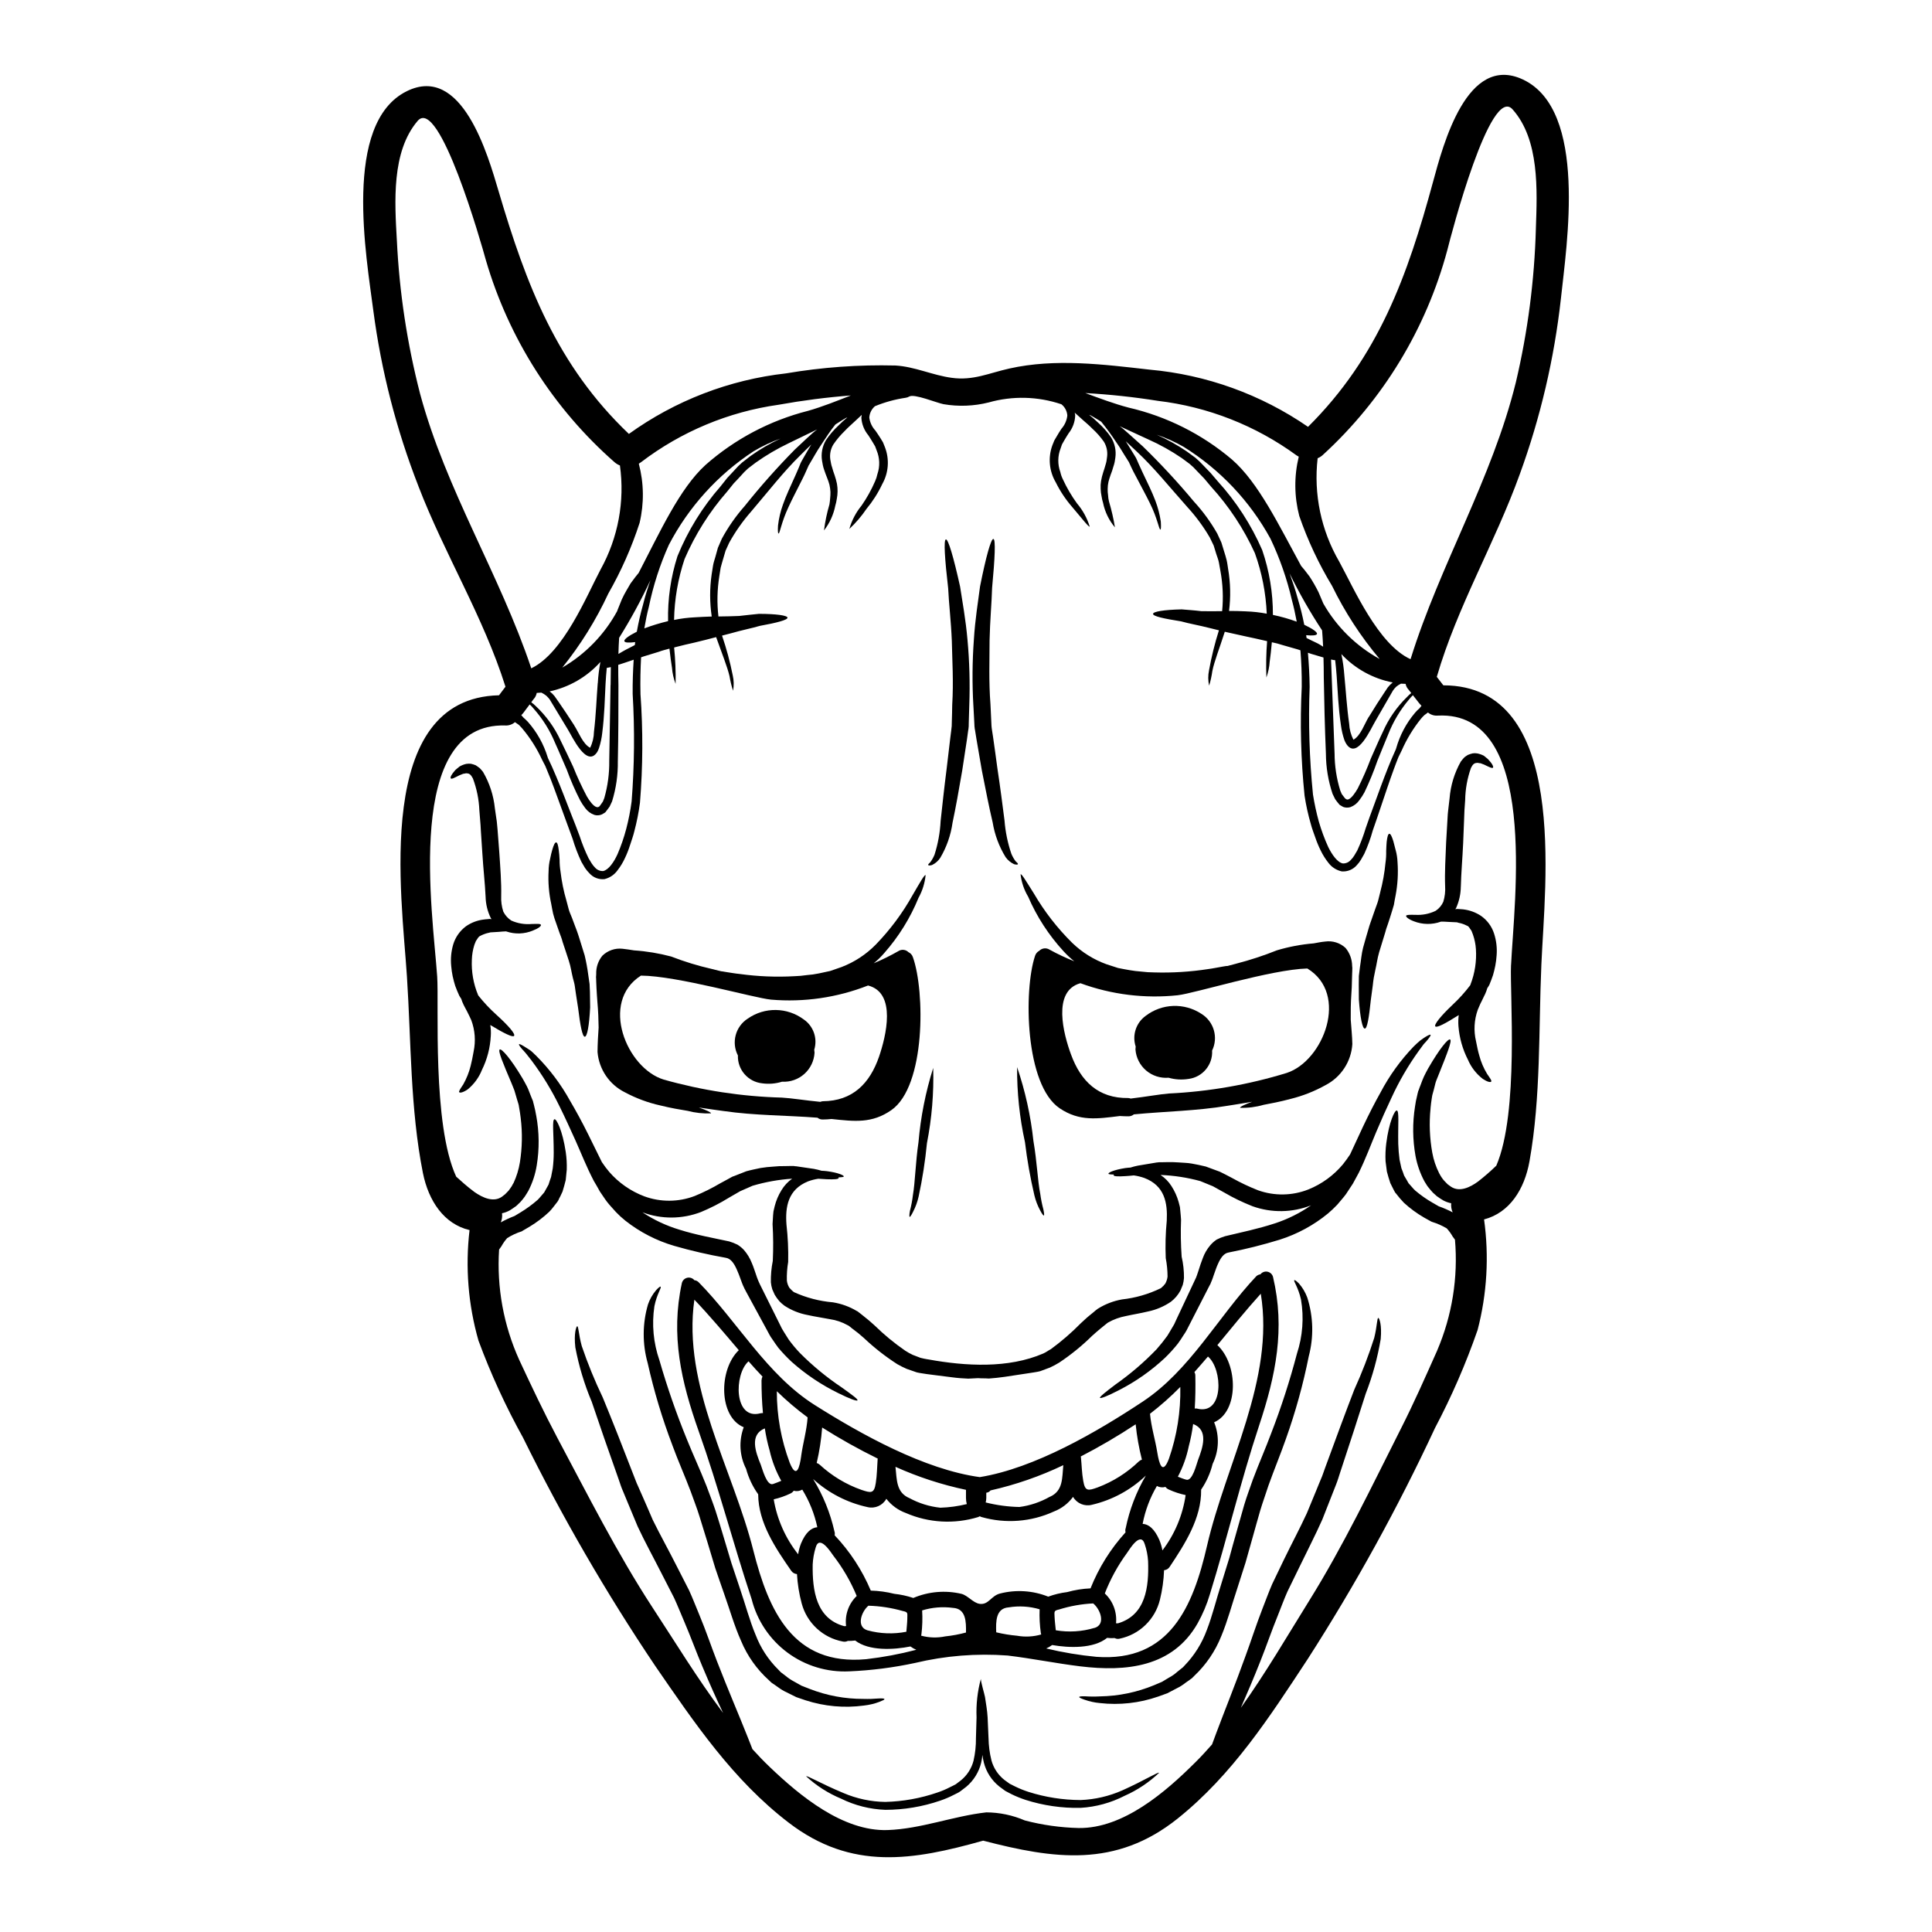 <?xml version="1.0" encoding="UTF-8"?>
<!-- Uploaded to: ICON Repo, www.iconrepo.com, Generator: ICON Repo Mixer Tools -->
<svg fill="#000000" width="800px" height="800px" version="1.1" viewBox="144 144 512 512" xmlns="http://www.w3.org/2000/svg">
 <g>
  <path d="m547.57 165.06c17.285 8.109 11.586 43.863 10.09 58.047-1.766 15.918-5.43 31.562-10.918 46.605-6.586 18.254-16.531 34.953-21.977 53.66 0.562 0.746 1.152 1.5 1.738 2.246 33.43 0.055 26.871 52.645 25.977 73.996-0.75 17.258-0.105 35.059-3.148 52.133-1.34 7.477-5.297 13.645-12.039 15.414v0.004c1.363 9.785 0.777 19.742-1.715 29.301-3.102 8.934-6.879 17.617-11.293 25.98-9.848 21.137-21.113 41.586-33.719 61.203-10.117 15.391-19.941 30.641-34.473 42.285-16.457 13.164-32.863 10.707-51.543 5.859-18.547 5.219-34.875 8.031-51.562-4.789-14.773-11.32-24.914-26.371-35.375-41.559-13.008-19.348-24.703-39.547-35.008-60.457-4.582-8.262-8.527-16.859-11.805-25.719-2.719-9.508-3.523-19.461-2.363-29.281-6.769-1.605-10.863-7.707-12.363-15.145-3.375-16.996-3.106-34.816-4.231-52.055-1.363-21.328-9.016-73.785 24.402-74.531 0.586-0.75 1.148-1.5 1.711-2.273-5.859-18.602-16.137-35.086-23.098-53.207l0.004-0.004c-5.82-14.918-9.82-30.48-11.914-46.355-1.82-14.168-8.266-49.805 8.859-58.254 14.637-7.227 21.465 16.832 24.352 26.598 7.309 24.758 15.445 46.086 34.5 64.23v0.004c12.273-8.836 26.617-14.363 41.648-16.047 9.574-1.629 19.281-2.328 28.984-2.086 5.141 0.293 9.875 2.594 14.934 3.262 5.676 0.789 9.84-1.254 15.258-2.461 12.176-2.731 24.914-1.098 37.172 0.293 15.066 1.352 29.531 6.574 41.988 15.16 18.68-18.547 26.371-40.039 33.133-64.945 2.676-9.84 8.992-34.02 23.793-27.113zm3.453 39.445c0.348-10.117 0.988-23.496-6.184-31.527-5.859-6.555-16.215 32.973-17.285 37.301-5.598 20.848-17.027 39.668-32.945 54.246-0.41 0.395-0.895 0.703-1.422 0.91-1.094 9.516 0.914 19.129 5.727 27.406 3.883 7.086 10.277 21.918 18.895 25.852 7.812-25.105 21.57-47.688 27.91-73.383 3.156-13.383 4.934-27.059 5.305-40.805zm-6.578 195.26c0.789-16.836 7.477-67.469-19.43-66.125h0.004c-0.945 0.082-1.879-0.219-2.598-0.828-0.32 0.238-0.613 0.484-0.938 0.695-0.324 0.301-0.629 0.625-0.91 0.965-2.07 2.57-3.789 5.406-5.117 8.43-0.32 0.641-0.586 1.227-0.855 1.738-0.43 1.07-0.859 2.195-1.285 3.371-1.148 3.106-2.273 6.586-3.543 10.305-0.613 1.875-1.281 3.773-1.969 5.754-0.582 2.117-1.332 4.188-2.246 6.184l-0.887 1.574c-0.309 0.523-0.68 1.008-1.098 1.445-0.988 1.156-2.469 1.773-3.988 1.656-1.414-0.309-2.672-1.113-3.539-2.269-0.797-1.004-1.48-2.09-2.035-3.242-0.559-1.125-1.043-2.285-1.445-3.477-0.395-1.18-0.859-2.273-1.18-3.543-0.719-2.477-1.273-4.996-1.664-7.547-0.977-9.582-1.227-19.227-0.746-28.852 0.027-3.398-0.105-6.582-0.352-9.66-0.238-0.082-0.453-0.16-0.719-0.242-1.258-0.375-2.598-0.746-4.016-1.148-0.93-0.309-1.879-0.559-2.836-0.746-0.16 1.969-0.375 3.691-0.562 5.086l-0.004-0.004c-0.09 1.453-0.387 2.887-0.879 4.258-0.121-3.215-0.059-6.43 0.188-9.637-0.164-0.023-0.324-0.059-0.484-0.105-0.789-0.16-1.633-0.375-2.461-0.562s-1.66-0.348-2.492-0.535c-2.031-0.43-3.938-0.859-5.777-1.281-1.422 4.441-2.785 7.871-3.293 10.383v-0.004c-0.184 1.324-0.469 2.629-0.855 3.906-0.301-1.34-0.309-2.727-0.027-4.066 0.645-3.586 1.52-7.129 2.621-10.602-0.789-0.211-1.605-0.395-2.363-0.586-2.945-0.75-5.488-1.18-7.684-1.793-4.547-0.719-7.41-1.34-7.41-1.969s2.918-1.098 7.574-1.203c1.527 0.133 3.344 0.238 5.273 0.48 1.605 0.027 3.453 0 5.461 0 0.348-3.562 0.191-7.156-0.457-10.676-0.133-0.723-0.27-1.473-0.395-2.195s-0.453-1.527-0.695-2.273c-0.242-0.746-0.48-1.5-0.691-2.246-0.352-0.695-0.668-1.395-1.02-2.113v-0.004c-1.691-2.902-3.688-5.613-5.957-8.086-4.762-5.352-8.859-10.461-13.328-14.637-1.016-0.965-2.035-1.902-3-2.809 0.789 1.23 1.5 2.465 2.25 3.641l0.32 0.535 0.004-0.004c0.082 0.129 0.152 0.258 0.215 0.395l0.133 0.297 0.48 1.094c0.324 0.75 0.668 1.473 0.992 2.168 1.336 2.809 2.594 5.352 3.453 7.629 0.68 1.789 1.164 3.644 1.445 5.539 0.078 1.34 0.051 2.09-0.105 2.117-0.395 0-0.75-2.922-2.809-7.043-1.02-2.086-2.363-4.523-3.828-7.332-0.375-0.691-0.746-1.391-1.094-2.164l-0.535-1.152-0.109-0.238-0.008-0.004c0-0.02-0.008-0.039-0.023-0.055-0.039-0.043-0.074-0.086-0.109-0.133l-0.32-0.535c-0.938-1.418-1.793-2.996-2.836-4.441-1.246-1.895-2.586-3.727-4.016-5.488-0.965-0.617-1.926-1.18-2.863-1.711-0.109-0.027-0.215-0.082-0.324-0.105h0.004c0.828 0.652 1.625 1.352 2.379 2.086 1.281 1.148 2.422 2.441 3.402 3.852 1 1.613 1.41 3.523 1.148 5.406l-0.188 1.18c-0.09 0.418-0.203 0.828-0.348 1.23-0.195 0.727-0.434 1.441-0.719 2.141-0.27 0.723-0.395 1.258-0.562 1.824v-0.004c-0.145 0.633-0.215 1.277-0.219 1.926-0.012 0.566 0.023 1.129 0.113 1.688 0.023 0.551 0.102 1.098 0.238 1.629 0.672 2.25 1.199 4.539 1.574 6.856-1.578-1.871-2.66-4.106-3.148-6.504-0.18-0.566-0.312-1.148-0.395-1.738-0.145-0.66-0.227-1.332-0.242-2.008-0.043-0.68-0.004-1.363 0.109-2.035 0.133-0.773 0.316-1.531 0.559-2.277 0.242-0.695 0.457-1.418 0.645-2.086 0.105-0.312 0.184-0.637 0.242-0.961l0.16-1.18v-0.004c0.156-1.359-0.145-2.738-0.859-3.906-0.887-1.258-1.91-2.418-3.051-3.453-0.965-1.016-2.273-2.035-3.289-2.996-0.484-0.457-0.938-0.832-1.395-1.258 0.074 0.242 0.121 0.492 0.137 0.746-0.062 1.719-0.672 3.375-1.742 4.723-0.395 0.641-0.859 1.34-1.203 1.969l-0.562 0.992-0.348 1.016c-0.805 2.023-0.832 4.273-0.082 6.316 0.141 0.66 0.367 1.301 0.668 1.902 1.027 2.238 2.277 4.375 3.727 6.367 1.539 1.809 2.695 3.91 3.394 6.18-0.297 0.133-1.875-1.926-4.684-5.242-1.707-1.969-3.156-4.144-4.309-6.477-1.762-2.981-2.098-6.59-0.91-9.844l0.508-1.258 0.645-1.094c0.426-0.789 0.855-1.395 1.281-2.062h0.004c0.848-0.969 1.379-2.172 1.527-3.453-0.074-1.18-0.648-2.269-1.574-3-6.234-2.106-12.957-2.273-19.289-0.477-3.91 0.98-7.984 1.137-11.961 0.453-1.824-0.352-7.707-2.809-9.055-2.035h0.004c-0.312 0.188-0.66 0.305-1.02 0.348-2.777 0.41-5.488 1.156-8.082 2.223-0.895 0.762-1.438 1.855-1.5 3.023 0.164 1.281 0.727 2.481 1.605 3.426 0.43 0.641 0.883 1.258 1.34 2.008l0.668 1.098 0.508 1.258c1.262 3.219 1.004 6.832-0.695 9.84-1.109 2.356-2.512 4.559-4.172 6.559-1.312 1.941-2.84 3.727-4.551 5.324 0.645-2.262 1.746-4.371 3.242-6.191 1.406-2.023 2.606-4.184 3.586-6.445 0.273-0.609 0.48-1.246 0.617-1.902 0.707-2.059 0.629-4.309-0.215-6.316 0-0.027-0.375-1.016-0.375-1.016l-0.586-0.992c-0.352-0.641-0.832-1.312-1.23-1.969-1.094-1.316-1.742-2.945-1.848-4.656 0.02-0.25 0.055-0.5 0.105-0.746-0.457 0.426-0.859 0.828-1.34 1.254-1.016 0.992-2.301 2.035-3.238 3.078-1.109 1.074-2.106 2.262-2.969 3.543-0.707 1.184-0.984 2.574-0.789 3.938l0.215 1.148c0.066 0.328 0.156 0.648 0.27 0.965 0.184 0.668 0.395 1.367 0.668 2.09 0.25 0.734 0.457 1.484 0.613 2.246 0.234 1.34 0.219 2.707-0.051 4.039-0.082 0.598-0.215 1.191-0.391 1.766-0.473 2.391-1.5 4.637-2.996 6.559 0.297-2.336 0.781-4.644 1.445-6.902 0.09-0.543 0.152-1.086 0.188-1.633 0.062-0.562 0.09-1.125 0.078-1.688-0.031-0.641-0.121-1.273-0.266-1.898-0.168-0.621-0.371-1.227-0.617-1.82-0.27-0.645-0.512-1.34-0.789-2.141h0.004c-0.148-0.402-0.266-0.812-0.348-1.23l-0.211-1.152v-0.004c-0.305-1.871 0.055-3.793 1.016-5.43 0.953-1.43 2.078-2.742 3.344-3.91 0.734-0.754 1.516-1.469 2.332-2.137-0.109 0.023-0.215 0.078-0.324 0.105-0.938 0.559-1.875 1.121-2.836 1.762-1.34 1.66-2.57 3.562-3.883 5.57-1.016 1.473-1.848 3.051-2.727 4.496l-0.324 0.562c-0.027 0.027-0.051 0.078-0.105 0.133v0.027l-0.027 0.023-0.105 0.242-0.508 1.148c-0.324 0.789-0.695 1.5-1.043 2.219-1.395 2.809-2.703 5.273-3.668 7.387-1.969 4.176-2.301 7.086-2.676 7.086-0.16-0.027-0.211-0.789-0.133-2.09l-0.004 0.008c0.219-1.91 0.66-3.785 1.312-5.594 0.789-2.273 2.008-4.867 3.293-7.707 0.293-0.695 0.641-1.418 0.938-2.168l0.453-1.121 0.133-0.27c0.055-0.141 0.129-0.273 0.215-0.395l0.32-0.562c0.695-1.203 1.395-2.461 2.168-3.691-0.965 0.938-1.969 1.898-2.945 2.891-4.387 4.281-8.375 9.445-13.031 14.906-2.211 2.523-4.152 5.277-5.781 8.215-0.324 0.695-0.641 1.418-0.965 2.113-0.211 0.789-0.453 1.523-0.668 2.273-0.215 0.75-0.453 1.523-0.641 2.273-0.105 0.746-0.238 1.473-0.348 2.191v0.008c-0.57 3.539-0.652 7.141-0.238 10.703 2.031-0.027 3.852-0.055 5.461-0.133 1.926-0.238 3.746-0.395 5.269-0.562 4.656 0 7.551 0.43 7.574 1.02 0.023 0.59-2.781 1.34-7.332 2.164-2.191 0.645-4.723 1.125-7.652 1.969-0.75 0.184-1.574 0.395-2.363 0.613h-0.004c1.184 3.449 2.129 6.973 2.84 10.547 0.309 1.336 0.336 2.719 0.078 4.066-0.406-1.266-0.719-2.566-0.938-3.879-0.586-2.492-1.969-5.902-3.543-10.332-1.82 0.484-3.719 0.965-5.727 1.445-0.832 0.188-1.66 0.375-2.465 0.562-0.805 0.188-1.656 0.43-2.461 0.613-0.188 0.055-0.324 0.082-0.484 0.133h0.004c0.324 3.203 0.453 6.418 0.395 9.637-0.527-1.375-0.852-2.816-0.965-4.281-0.215-1.363-0.457-3.078-0.668-5.059-0.992 0.27-1.969 0.508-2.809 0.832-1.418 0.43-2.754 0.832-4.016 1.23-0.238 0.078-0.457 0.16-0.695 0.238-0.16 3.078-0.238 6.297-0.16 9.688h-0.004c0.691 9.598 0.648 19.234-0.129 28.828-0.332 2.555-0.832 5.082-1.492 7.57-0.297 1.258-0.723 2.383-1.098 3.562h-0.004c-0.371 1.199-0.824 2.371-1.363 3.504-0.527 1.164-1.188 2.258-1.969 3.266-0.832 1.188-2.07 2.027-3.481 2.363-1.516 0.164-3.016-0.426-4.016-1.574-0.426-0.426-0.812-0.891-1.148-1.391l-0.922-1.559c-0.945-1.984-1.734-4.043-2.359-6.156-0.723-1.953-1.418-3.852-2.086-5.699-1.367-3.691-2.57-7.144-3.773-10.234-0.453-1.152-0.91-2.273-1.367-3.344-0.27-0.508-0.559-1.07-0.883-1.711-1.383-3-3.164-5.801-5.297-8.324-0.324-0.297-0.535-0.641-0.91-0.938-0.324-0.211-0.645-0.453-0.965-0.668-0.707 0.621-1.629 0.938-2.57 0.883-26.922-0.789-19.188 49.723-18.039 66.52 0.508 7.477-1.363 39.18 5.035 53.043 1.203 1.07 2.809 2.57 4.84 4.07 2.223 1.551 5.059 2.809 7.281 1.254l0.855-0.668 0.91-0.938c0.297-0.348 0.43-0.641 0.668-0.938 0.238-0.297 0.395-0.746 0.645-1.094h0.004c0.809-1.742 1.375-3.59 1.684-5.488 0.613-3.879 0.688-7.82 0.211-11.719-0.105-0.914-0.238-1.793-0.395-2.652l-0.105-0.613v-0.055l-0.027-0.105-0.078-0.32c-0.133-0.43-0.27-0.832-0.375-1.23-0.27-0.832-0.457-1.66-0.695-2.363-0.238-0.699-0.562-1.34-0.789-1.969-2.168-5.117-3.664-8.59-3.078-8.883 0.535-0.211 2.867 2.383 5.969 7.574 0.395 0.668 0.789 1.395 1.18 2.141 0.395 0.746 0.641 1.5 0.961 2.301 0.164 0.371 0.324 0.773 0.484 1.203l0.133 0.297c0.027 0.133 0-0.055 0.105 0.32l0.027 0.16 0.184 0.695c0.238 0.938 0.457 1.902 0.617 2.891l0.004-0.004c0.797 4.332 0.844 8.77 0.133 13.117-0.371 2.359-1.125 4.644-2.223 6.769-0.32 0.508-0.586 1.016-0.961 1.551s-0.832 1.07-1.203 1.473l-0.535 0.512-0.27 0.27-0.133 0.105-0.188 0.184-0.105 0.055c-0.508 0.348-0.992 0.723-1.5 1.016-0.652 0.367-1.355 0.633-2.086 0.785 0.105 0.82-0.008 1.648-0.324 2.41 1.172-0.645 2.391-1.211 3.641-1.684l1.605-0.965c1.602-0.973 3.113-2.082 4.523-3.316 0.613-0.59 1.07-1.258 1.633-1.848l0.078-0.105c0.055-0.027 0.16-0.27 0.16-0.27l0.348-0.617c0.215-0.395 0.457-0.789 0.668-1.203 0.215-0.691 0.43-1.363 0.668-2.008 0.133-0.746 0.297-1.496 0.43-2.219h0.004c0.176-1.395 0.266-2.797 0.266-4.203 0-5.301-0.48-8.754 0.211-8.887 0.535-0.105 2.117 2.973 2.973 8.66 0.234 1.562 0.324 3.144 0.27 4.723-0.078 0.883-0.16 1.789-0.27 2.727-0.238 0.992-0.535 2.062-0.855 3.078-0.188 0.43-0.395 0.832-0.59 1.258l-0.324 0.613-0.133 0.324-0.051 0.078-0.105 0.188-0.16 0.238c-0.695 0.855-1.34 1.82-2.113 2.594v0.008c-1.602 1.512-3.363 2.848-5.246 3.984-0.641 0.395-1.258 0.75-1.875 1.098l-0.105 0.082-0.105 0.051v0.004c-1.359 0.43-2.656 1.031-3.859 1.793-0.586 0.664-1.098 1.391-1.523 2.168-0.188 0.27-0.395 0.559-0.613 0.855-0.648 10.051 1.188 20.109 5.348 29.281 3.238 6.953 6.508 13.863 10.094 20.633 8.031 15.066 15.816 30.535 25.129 44.828 5.945 9.055 11.988 19 18.789 28.07-1.766-3.742-3.59-7.785-5.465-12.258-1.629-3.824-3.148-8.027-4.867-12.039-0.883-2.035-1.684-4.098-2.648-6.184-1.07-2.086-2.168-4.203-3.238-6.316-2.086-4.121-4.523-8.539-6.422-12.629-0.883-2.086-1.738-4.148-2.566-6.156-0.43-0.988-0.832-1.969-1.23-2.973-0.562-1.254-0.789-2.059-1.152-3.102-2.781-7.816-5.242-14.934-7.223-20.82l-0.004-0.004c-1.953-4.633-3.406-9.457-4.34-14.398-0.43-3.773 0.27-5.566 0.48-5.594 0.395-0.055 0.352 2.086 1.23 5.269l0.004 0.004c1.578 4.648 3.438 9.195 5.562 13.621 2.438 5.902 5.168 12.82 8.164 20.582 0.375 0.91 0.789 2.113 1.125 2.781 0.426 0.992 0.855 1.969 1.312 2.973 0.855 1.969 1.766 4.016 2.648 6.102 2.008 4.07 4.121 7.84 6.367 12.285 1.098 2.141 2.168 4.254 3.238 6.34 0.992 2.141 1.82 4.363 2.727 6.508 1.793 4.305 3.148 8.375 4.66 12.258 2.941 7.602 5.969 14.609 8.266 20.422 0.395 1.016 0.789 1.969 1.148 2.918 1.473 1.633 2.996 3.211 4.578 4.723 7.945 7.602 19.402 17.125 31.258 16.723 8.91-0.32 17.32-3.691 26.121-4.684v-0.004c3.519 0.016 7.004 0.742 10.234 2.141 4.66 1.219 9.445 1.891 14.262 2.008 11.855 0.16 23.098-9.609 30.883-17.371 1.555-1.523 3.027-3.148 4.473-4.789 0.348-0.965 0.695-1.926 1.098-2.969 2.191-5.863 5.059-12.902 7.812-20.582 1.445-3.91 2.731-8 4.418-12.34 0.859-2.164 1.66-4.418 2.598-6.582 1.016-2.09 2.031-4.231 3.074-6.394 2.168-4.473 4.231-8.297 6.129-12.418 0.859-2.09 1.715-4.148 2.543-6.156 0.395-1.02 0.832-2.008 1.23-3 0.324-0.668 0.695-1.898 1.043-2.809 2.867-7.812 5.438-14.801 7.734-20.738 2.039-4.477 3.809-9.07 5.301-13.758 0.789-3.184 0.719-5.324 1.094-5.269 0.242 0.023 0.965 1.82 0.617 5.594-0.828 4.957-2.164 9.816-3.981 14.5-1.875 5.902-4.176 13.086-6.797 20.957-0.352 1.043-0.562 1.875-1.07 3.148-0.395 0.992-0.789 2.008-1.18 3-0.789 2.035-1.605 4.094-2.438 6.207-1.824 4.121-4.148 8.594-6.156 12.77l-3.106 6.367c-0.938 2.113-1.684 4.199-2.516 6.262-1.656 4.043-3.078 8.266-4.629 12.121-1.766 4.496-3.543 8.594-5.191 12.391 6.582-9.207 12.441-19.266 18.168-28.473 9.02-14.48 16.488-30.137 24.168-45.34 3.481-6.848 6.559-13.836 9.691-20.859h-0.004c3.965-9.262 5.586-19.352 4.723-29.387-0.238-0.297-0.453-0.59-0.613-0.832-0.438-0.781-0.965-1.508-1.574-2.168-1.219-0.723-2.523-1.297-3.879-1.711l-0.133-0.051-0.125-0.059c-0.617-0.348-1.23-0.695-1.875-1.043h0.004c-1.914-1.105-3.699-2.414-5.328-3.91-0.773-0.805-1.496-1.652-2.168-2.543 0 0-0.133-0.16-0.188-0.211l-0.105-0.215-0.051-0.078-0.16-0.297-0.324-0.641c-0.184-0.395-0.395-0.832-0.613-1.23-0.352-1.016-0.641-2.059-0.91-3.051-0.109-0.938-0.242-1.848-0.352-2.727v-0.004c-0.078-1.594-0.016-3.188 0.188-4.766 0.719-5.672 2.246-8.805 2.781-8.695 0.695 0.105 0.297 3.586 0.395 8.855 0.047 1.406 0.16 2.809 0.348 4.203 0.16 0.719 0.324 1.445 0.484 2.219 0.27 0.641 0.48 1.281 0.719 1.969 0.215 0.395 0.457 0.789 0.695 1.18l0.348 0.617s0.133 0.238 0.16 0.27l0.105 0.105c0.562 0.59 1.02 1.23 1.66 1.82h0.004c1.426 1.207 2.957 2.281 4.578 3.211 0.559 0.324 1.094 0.617 1.629 0.938 1.27 0.449 2.504 0.984 3.695 1.605-0.344-0.754-0.477-1.586-0.391-2.41-0.73-0.145-1.438-0.395-2.09-0.746-0.527-0.305-1.035-0.637-1.523-0.992l-0.082-0.051-0.211-0.16-0.133-0.133-0.27-0.238-0.562-0.512c-0.375-0.375-0.828-0.961-1.227-1.445-0.402-0.484-0.645-1.016-0.992-1.523l-0.004-0.004c-1.129-2.106-1.926-4.371-2.363-6.719-0.777-4.332-0.824-8.766-0.133-13.113 0.129-0.977 0.316-1.938 0.562-2.891l0.156-0.695 0.055-0.184c0.078-0.375 0.055-0.188 0.078-0.324l0.133-0.297c0.133-0.426 0.297-0.828 0.457-1.227 0.297-0.789 0.562-1.555 0.91-2.301 0.348-0.746 0.75-1.473 1.125-2.168 3.023-5.246 5.269-7.922 5.805-7.68 0.617 0.238-0.789 3.769-2.863 8.938-0.242 0.641-0.512 1.281-0.789 1.969-0.277 0.684-0.395 1.551-0.641 2.363-0.105 0.43-0.211 0.832-0.348 1.258l-0.078 0.32-0.027 0.16-0.105 0.641c-0.133 0.832-0.242 1.711-0.324 2.625h0.008c-0.391 3.906-0.238 7.852 0.457 11.719 0.34 1.891 0.953 3.719 1.816 5.434 0.211 0.395 0.43 0.789 0.641 1.098h0.004c0.207 0.32 0.438 0.625 0.695 0.91l0.91 0.938 0.883 0.641c2.273 1.527 5.086 0.188 7.254-1.418h-0.004c1.66-1.297 3.25-2.684 4.766-4.148 6.062-13.992 3.551-45.625 3.902-53.148zm-23.738-68.723c-0.188-0.188-0.375-0.395-0.562-0.617l-1.711-2.191c-0.367 0.348-0.703 0.723-1.016 1.121-2.348 2.769-4.219 5.906-5.543 9.289-0.91 2.113-1.82 4.523-2.891 7.086h0.004c-0.973 2.797-2.102 5.539-3.375 8.211-0.398 0.742-0.855 1.449-1.367 2.117-0.586 0.844-1.418 1.488-2.379 1.844-0.625 0.184-1.289 0.168-1.902-0.051-0.238-0.16-0.508-0.297-0.789-0.457l-0.078-0.055-0.055-0.023v-0.027h-0.027c-0.039-0.059-0.082-0.113-0.133-0.16h-0.023l-0.082-0.133-0.211-0.238c-0.238-0.324-0.508-0.613-0.746-0.992l-0.668-1.363-0.004-0.004c-1.152-3.434-1.75-7.031-1.77-10.652-0.297-7.144-0.457-13.914-0.562-20.152 0-1.848-0.027-3.609-0.078-5.348-0.965-0.27-2.035-0.59-3.266-0.965-0.27-0.105-0.59-0.188-0.859-0.297 0.242 2.918 0.43 5.902 0.457 9.055v-0.004c-0.359 9.52-0.062 19.051 0.883 28.531 0.387 2.418 0.902 4.812 1.555 7.176 0.664 2.293 1.496 4.539 2.484 6.715 0.965 1.969 2.41 4.098 3.883 4.363 0.797 0.027 1.566-0.309 2.086-0.914 0.375-0.363 0.699-0.777 0.965-1.227l0.789-1.34h-0.004c0.879-1.914 1.625-3.887 2.227-5.902 0.668-1.969 1.391-3.91 2.059-5.727 1.34-3.695 2.598-7.148 3.828-10.234 0.691-1.738 1.387-3.375 2.086-4.898v-0.004c0.016-0.082 0.043-0.16 0.078-0.238 0.973-3.473 2.68-6.695 5.008-9.445 0.359-0.43 0.754-0.824 1.18-1.184 0.016 0 0.027-0.012 0.027-0.027 0.176-0.234 0.336-0.453 0.496-0.637zm-2.703-3.375-0.965-1.203c-0.273-0.359-0.457-0.785-0.535-1.23-0.426-0.027-0.828-0.027-1.227-0.055-0.465 0.215-0.898 0.496-1.289 0.828-0.32 0.309-0.605 0.648-0.852 1.02-0.27 0.453-0.562 0.938-0.832 1.445-1.148 1.969-2.438 4.199-3.824 6.637-1.125 1.848-4.789 10.355-7.656 6.102-0.211-0.332-0.391-0.68-0.535-1.043-0.449-1.305-0.762-2.648-0.938-4.016-0.695-4.656-0.832-9.055-1.121-12.988-0.109-1.473-0.242-2.894-0.395-4.203-0.371-0.031-0.738-0.094-1.098-0.188 0.078 1.551 0.133 3.148 0.184 4.762 0.215 6.184 0.484 12.953 0.75 20.098l0.004 0.004c0.008 3.336 0.512 6.648 1.496 9.84l0.395 0.938c0.211 0.32 0.508 0.641 0.746 0.988v-0.004c0.062 0.086 0.133 0.168 0.211 0.242 0.105 0.051 0.203 0.117 0.297 0.188 0.16 0.027 0.297 0.105 0.484 0.027 0.828-0.27 1.82-1.688 2.516-2.918v0.004c1.297-2.59 2.457-5.242 3.477-7.953 1.121-2.488 2.113-4.844 3.148-6.984v0.004c1.512-3.473 3.684-6.621 6.398-9.262 0.355-0.391 0.742-0.75 1.152-1.074zm-4.977-2.754c0.023-0.023 0.051-0.023 0.078-0.051h0.004c-5.227-1-10-3.637-13.633-7.519 0.391 1.863 0.652 3.75 0.789 5.648 0.395 3.961 0.641 8.375 1.281 12.82v-0.004c0.066 1.477 0.453 2.918 1.125 4.231 1.902-1.043 2.945-4.227 4.043-6.023l0.078-0.078c1.445-2.363 2.781-4.496 4.07-6.394 0.32-0.484 0.613-0.938 0.91-1.367 0.367-0.469 0.785-0.891 1.246-1.266zm-3.43-6.297h0.004c-4.973-5.906-9.195-12.402-12.586-19.34-3.539-5.859-6.457-12.07-8.695-18.539-1.344-5.148-1.391-10.547-0.137-15.715-0.203-0.105-0.398-0.219-0.59-0.344-10.812-7.898-23.473-12.875-36.77-14.453-6.367-1.016-12.777-1.703-19.215-2.059 3.824 1.391 7.602 2.836 11.48 3.852 10.102 2.336 19.496 7.051 27.402 13.762 7.016 6.102 12.445 17.449 18.332 28.207 0.43 0.484 1.18 1.367 2.191 2.754h0.004c0.887 1.352 1.691 2.754 2.406 4.199 0.395 0.887 0.789 1.824 1.203 2.836 0.027 0.055 0.055 0.133 0.082 0.188l0.004 0.004c3.516 6.16 8.664 11.23 14.879 14.656zm-14.957-3.266c-0.078-1.473-0.156-2.918-0.27-4.281l0.004-0.004c-3.191-4.84-6.066-9.883-8.613-15.094 0.723 2.035 1.5 4.203 2.141 6.613 0.699 2.297 1.281 4.625 1.738 6.984 2.246 1.07 3.508 1.969 3.375 2.438-0.133 0.395-1.18 0.484-2.867 0.324 0.027 0.27 0.078 0.508 0.105 0.746 0.859 0.43 1.711 0.859 2.465 1.203s1.348 0.73 1.914 1.094zm-6.992-6.602c-0.375-2.008-0.789-3.91-1.285-5.727-1.301-5.613-3.207-11.07-5.68-16.273-5.445-9.949-13.363-18.328-22.992-24.328-2.269-1.301-4.66-2.375-7.144-3.211 2.777 1.234 5.434 2.711 7.949 4.418 0.789 0.562 1.574 1.148 2.332 1.711h-0.004c0.711 0.602 1.379 1.246 2.008 1.93l2.008 2.086 1.848 2.168c4.914 5.391 8.902 11.559 11.809 18.25 1.895 5.531 2.856 11.336 2.836 17.184 2.144 0.445 4.258 1.047 6.316 1.793zm-7.949-2.117c-0.227-5.481-1.289-10.895-3.148-16.055-2.93-6.441-6.848-12.383-11.613-17.609-0.613-0.723-1.23-1.445-1.82-2.168-0.645-0.668-1.285-1.312-1.902-1.969h0.004c-0.602-0.688-1.262-1.324-1.969-1.902-0.695-0.508-1.367-1.016-2.062-1.527-2.797-1.91-5.762-3.566-8.859-4.945-2.672-1.23-5.191-2.41-7.602-3.508 0.352 0.27 0.723 0.535 1.07 0.832 0.535 0.453 1.07 0.938 1.605 1.418 1.098 0.965 2.195 1.969 3.344 3l0.004-0.004c4.797 4.652 9.344 9.555 13.621 14.688 2.387 2.594 4.473 5.449 6.215 8.516 0.375 0.789 0.719 1.574 1.094 2.383 0.242 0.789 0.484 1.605 0.723 2.363 0.238 0.754 0.48 1.523 0.668 2.301 0.188 0.781 0.27 1.605 0.395 2.363v-0.004c0.625 3.668 0.703 7.41 0.242 11.102 1.422 0 2.918 0.027 4.496 0.109l-0.004 0.004c1.848 0.059 3.684 0.266 5.5 0.613zm-121.62-53.738c3.852-1.094 7.629-2.621 11.414-4.094-6.426 0.496-12.824 1.32-19.168 2.465-13.25 1.867-25.801 7.109-36.445 15.223-0.188 0.133-0.395 0.242-0.59 0.395 1.355 5.129 1.43 10.516 0.211 15.68-2.113 6.516-4.894 12.793-8.293 18.738-3.254 7.012-7.352 13.598-12.199 19.617 6.137-3.562 11.176-8.75 14.559-14.988 0.027-0.055 0.027-0.133 0.051-0.188 0.43-1.016 0.789-1.969 1.152-2.863 0.789-1.738 1.684-3.106 2.328-4.254 1.02-1.395 1.711-2.301 2.141-2.781 5.676-10.895 10.84-22.348 17.711-28.609v-0.004c7.773-6.863 17.066-11.777 27.113-14.336zm1.422 5.754c0.348-0.297 0.691-0.586 1.07-0.855-2.41 1.148-4.898 2.383-7.551 3.664-3.059 1.461-5.988 3.18-8.75 5.141-0.668 0.508-1.34 1.043-2.035 1.551-0.691 0.609-1.336 1.27-1.93 1.969-0.613 0.668-1.227 1.34-1.848 1.969-0.586 0.75-1.18 1.473-1.789 2.223-4.656 5.324-8.453 11.348-11.254 17.844-1.738 5.207-2.68 10.648-2.781 16.137 1.809-0.375 3.641-0.609 5.484-0.695 1.574-0.105 3.051-0.16 4.496-0.211v-0.004c-0.547-3.68-0.555-7.422-0.027-11.105 0.133-0.789 0.238-1.574 0.375-2.383 0.133-0.809 0.395-1.527 0.617-2.301 0.223-0.777 0.453-1.605 0.668-2.41l1.043-2.41c1.684-3.106 3.711-6.008 6.051-8.656 4.172-5.223 8.609-10.223 13.301-14.984 1.098-1.047 2.191-2.062 3.262-3.055 0.535-0.461 1.047-0.941 1.582-1.426zm-8.727 1.605h-0.004c-2.461 0.887-4.836 2.008-7.082 3.348-9.473 6.215-17.199 14.75-22.438 24.797-2.359 5.258-4.137 10.758-5.297 16.402-0.48 1.82-0.855 3.746-1.203 5.727 2.055-0.77 4.16-1.41 6.297-1.922-0.133-5.836 0.707-11.652 2.488-17.211 2.75-6.758 6.606-13.008 11.414-18.496 0.586-0.746 1.18-1.496 1.762-2.219 0.668-0.723 1.34-1.418 1.969-2.113v-0.004c0.609-0.699 1.266-1.359 1.969-1.969 0.746-0.59 1.5-1.18 2.273-1.766 2.465-1.762 5.09-3.285 7.836-4.559zm-36.41 44.16c0.586-2.438 1.312-4.629 2.008-6.664-2.449 5.258-5.219 10.363-8.297 15.281-0.078 1.363-0.16 2.805-0.188 4.277 0.59-0.348 1.203-0.719 1.902-1.094 0.695-0.375 1.605-0.832 2.438-1.258 0.027-0.27 0.078-0.508 0.105-0.789-1.684 0.211-2.754 0.16-2.863-0.238-0.16-0.484 1.07-1.395 3.289-2.516 0.453-2.481 0.988-4.859 1.605-7zm-2.703 23.469c-0.027-3.129 0.078-6.129 0.27-9.055-0.27 0.105-0.59 0.211-0.855 0.297-1.203 0.395-2.273 0.789-3.238 1.07 0 1.711 0 3.481 0.051 5.324 0 6.262 0 12.988-0.156 20.18l-0.004 0.004c0.059 3.617-0.457 7.219-1.527 10.676l-0.641 1.363c-0.238 0.375-0.508 0.668-0.75 1.02l-0.184 0.238-0.082 0.133h-0.023l-0.004 0.004c-0.051 0.047-0.094 0.102-0.133 0.16l-0.027 0.023-0.055 0.027-0.078 0.055c-0.27 0.16-0.508 0.32-0.789 0.453-0.605 0.25-1.273 0.289-1.902 0.109-0.961-0.332-1.801-0.949-2.41-1.766-0.52-0.668-0.984-1.375-1.391-2.113-1.348-2.637-2.531-5.356-3.543-8.137-1.121-2.516-2.086-4.898-3.051-6.988-1.383-3.356-3.316-6.461-5.727-9.176-0.312-0.398-0.664-0.766-1.043-1.102-0.562 0.75-1.098 1.473-1.66 2.219v0.004c-0.168 0.223-0.355 0.43-0.566 0.617 0.188 0.184 0.352 0.395 0.535 0.613h0.004c0 0.016 0.012 0.027 0.027 0.027 0.418 0.363 0.82 0.746 1.203 1.148 2.383 2.707 4.164 5.891 5.219 9.34l0.078 0.242c0.723 1.496 1.449 3.102 2.168 4.84 1.312 3.078 2.625 6.531 4.043 10.172 0.719 1.793 1.473 3.719 2.191 5.672v0.004c0.652 2.008 1.441 3.965 2.363 5.863l0.789 1.312c0.273 0.434 0.598 0.84 0.961 1.203 0.539 0.594 1.316 0.918 2.113 0.883 1.473-0.324 2.891-2.438 3.797-4.445h0.004c0.945-2.195 1.723-4.457 2.328-6.769 0.621-2.379 1.094-4.789 1.418-7.227 0.746-9.488 0.836-19.016 0.277-28.52zm-8.492-32.977c4.641-8.387 6.438-18.055 5.117-27.551-0.52-0.199-1-0.492-1.422-0.859-16.219-14.242-28.043-32.809-34.094-53.527-1.176-4.312-12.363-43.621-18.09-36.93-6.984 8.188-6.074 21.543-5.512 31.629h0.004c0.652 13.734 2.715 27.363 6.152 40.676 6.879 25.559 21.117 47.855 29.469 72.77 8.535-4.094 14.609-19.082 18.375-26.207zm2.648 30.641c0-1.633 0.027-3.211 0.055-4.762-0.395 0.105-0.75 0.156-1.07 0.211-0.133 1.312-0.242 2.703-0.324 4.199-0.207 3.953-0.285 8.336-0.875 13.008-0.145 1.363-0.43 2.711-0.855 4.016-0.121 0.371-0.281 0.73-0.48 1.07-2.809 4.328-6.668-4.203-7.789-5.973-1.445-2.383-2.781-4.574-3.961-6.555-0.297-0.484-0.59-0.965-0.859-1.422l0.004 0.004c-0.266-0.348-0.562-0.668-0.883-0.965-0.402-0.328-0.844-0.605-1.312-0.828l-1.227 0.078-0.004 0.004c-0.082 0.449-0.258 0.875-0.512 1.258-0.32 0.395-0.641 0.789-0.934 1.227h0.004c0.422 0.297 0.816 0.629 1.18 0.992 2.762 2.59 4.996 5.688 6.586 9.125 1.07 2.117 2.141 4.473 3.316 6.934 1.074 2.688 2.289 5.316 3.641 7.875 0.695 1.203 1.738 2.621 2.57 2.832 0.156 0.055 0.324 0.055 0.48 0 0.094-0.07 0.191-0.133 0.297-0.184 0.027-0.027 0.211-0.27 0.211-0.27 0.215-0.352 0.508-0.668 0.695-0.992l0.375-0.938c0.918-3.207 1.359-6.535 1.312-9.875 0.129-7.133 0.234-13.91 0.34-20.09zm-3.398-0.484 0.004 0.004c0.102-1.898 0.336-3.781 0.691-5.644-3.559 3.965-8.277 6.699-13.488 7.812 0.027 0 0.055 0.027 0.082 0.027 0.473 0.352 0.895 0.766 1.258 1.23 0.324 0.453 0.645 0.883 0.965 1.367 1.312 1.871 2.703 3.988 4.203 6.297l0.051 0.109c1.152 1.762 2.273 4.894 4.203 5.902v0.004c0.648-1.316 0.992-2.762 1.016-4.231 0.543-4.492 0.676-8.906 1-12.895z"/>
  <path d="m530.12 388.42h-0.023l-0.457-0.023-1.766-0.082c-0.719-0.051-1.34-0.078-1.969-0.078-0.027 0-0.055 0.027-0.082 0.027h-0.004c-2.309 0.82-4.832 0.781-7.117-0.109-1.5-0.559-2.168-1.203-2.062-1.473 0.105-0.27 0.965-0.27 2.41-0.238v-0.004c1.852 0.113 3.703-0.246 5.379-1.043 0.906-0.586 1.621-1.422 2.059-2.406 0.414-1.352 0.578-2.766 0.484-4.176-0.133-3.586 0.105-7.519 0.27-11.613 0.133-2.031 0.238-4.039 0.348-5.969l0.082-1.418 0.078-0.789 0.078-0.695c0.109-0.938 0.215-1.875 0.324-2.754 0.273-3.426 1.285-6.75 2.969-9.742 0.27-0.324 0.508-0.668 0.789-0.965 0.281-0.297 0.695-0.562 1.043-0.789 0.414-0.176 0.844-0.316 1.281-0.426 0.402-0.07 0.809-0.07 1.207 0 0.637 0.113 1.25 0.332 1.82 0.641 0.426 0.324 0.789 0.645 1.121 0.938 1.125 1.18 1.445 1.969 1.285 2.195-0.215 0.27-1.047-0.16-2.332-0.789-0.297-0.105-0.641-0.238-0.992-0.375-0.348 0.027-0.746-0.188-1.043-0.082-0.641 0.055-1.016 0.395-1.5 1.367h0.008c-0.965 2.727-1.48 5.594-1.523 8.488-0.055 0.883-0.133 1.762-0.188 2.672l-0.051 1.316c-0.027 0.48-0.027 0.961-0.055 1.445-0.078 1.926-0.16 3.938-0.238 5.969-0.188 4.121-0.535 8-0.613 11.508l-0.008-0.004c-0.016 1.965-0.445 3.906-1.258 5.699-0.062 0.102-0.133 0.203-0.211 0.293l0.27-0.027 0.211-0.027 0.508 0.027 1.098 0.078v0.004c1.688 0.191 3.305 0.777 4.723 1.715 1.648 1.148 2.871 2.809 3.481 4.723 0.594 1.848 0.82 3.793 0.668 5.727-0.059 0.926-0.176 1.844-0.348 2.754-0.188 0.938-0.395 1.789-0.613 2.516-0.242 0.789-0.668 1.789-0.992 2.621-0.188 0.297-0.348 0.59-0.535 0.859-0.066 0.254-0.148 0.504-0.238 0.746l-0.324 0.789-0.32 0.641-0.59 1.23c-0.43 0.789-0.723 1.574-1.043 2.301v0.004c-0.953 2.672-1.113 5.562-0.457 8.32 0.27 1.395 0.535 2.676 0.859 3.773v0.004c0.457 1.723 1.16 3.371 2.086 4.894 0.75 1.098 1.285 1.793 1.07 2.035-0.215 0.238-0.988 0.082-2.219-0.719-1.727-1.332-3.082-3.082-3.938-5.086-1.418-2.769-2.269-5.789-2.516-8.891-0.078-0.98-0.051-1.965 0.082-2.941-3.562 2.25-5.809 3.43-6.211 3-0.402-0.43 1.367-2.703 4.606-5.754v-0.004c1.699-1.582 3.254-3.312 4.656-5.164l0.051-0.16c1.164-2.988 1.656-6.195 1.445-9.395-0.086-1.312-0.352-2.609-0.785-3.852-0.133-0.348-0.27-0.668-0.395-1.016l-0.395-0.562v-0.004c-0.129-0.242-0.301-0.461-0.508-0.641-0.625-0.332-1.285-0.598-1.969-0.785-0.27-0.055-0.535-0.105-0.789-0.188l0.004-0.004c-0.059-0.023-0.117-0.043-0.176-0.059z"/>
  <path d="m523.11 418.23c0.105 0.105-0.16 0.562-0.723 1.254-0.293 0.352-0.668 0.789-1.094 1.23-0.395 0.535-0.832 1.125-1.34 1.824-2.793 3.891-5.207 8.039-7.199 12.391-1.285 2.699-2.676 5.832-4.07 9.125-1.395 3.289-2.727 6.957-4.602 10.762-0.512 0.938-1.02 1.898-1.555 2.863l-1.848 2.809c-0.695 0.938-1.527 1.848-2.301 2.781-0.77 0.809-1.582 1.578-2.434 2.305-3.789 3.113-8.141 5.473-12.816 6.957-4.453 1.367-8.977 2.504-13.547 3.398-1.254 0.215-2.086 1.367-2.863 3.148-0.395 0.855-0.668 1.789-1.07 2.863-0.16 0.535-0.352 1.02-0.535 1.5l-0.176 0.391-0.055 0.16-0.105 0.27-0.055 0.078-0.348 0.668c-1.875 3.641-3.641 7.086-5.297 10.332l-0.617 1.203v0.004c-0.238 0.43-0.504 0.852-0.789 1.254-0.508 0.789-0.988 1.574-1.523 2.273-1.051 1.324-2.188 2.574-3.398 3.75-3.648 3.418-7.762 6.309-12.215 8.582-3.078 1.605-4.894 2.273-5.031 2.035-0.133-0.238 1.367-1.473 4.121-3.543 3.902-2.742 7.531-5.852 10.84-9.285 1.023-1.152 1.988-2.359 2.891-3.613 0.43-0.641 0.789-1.367 1.23-2.062 0.184-0.32 0.48-0.789 0.586-0.988l0.562-1.23c1.527-3.289 3.184-6.797 4.926-10.488 0 0 0.324-0.695 0.352-0.75l0.051-0.16 0.133-0.348c0.16-0.508 0.352-0.992 0.484-1.445 0.293-0.91 0.613-1.969 1.07-3.106v-0.004c0.449-1.238 1.117-2.387 1.969-3.394 0.5-0.586 1.074-1.098 1.711-1.527 0.707-0.355 1.441-0.652 2.195-0.883 4.359-1.047 8.828-1.969 13.109-3.375l0.004 0.004c3.457-1.121 6.731-2.742 9.715-4.82-4.973 1.961-10.488 2.047-15.52 0.242-2.562-1.004-5.043-2.199-7.418-3.586-1.043-0.59-2.086-1.148-3.078-1.711-1.121-0.457-2.246-0.91-3.34-1.367-3.441-0.945-6.977-1.488-10.543-1.625 1.164 0.766 2.148 1.77 2.894 2.945 0.84 1.297 1.48 2.715 1.898 4.203l0.297 1.148s0.027 0.133 0.055 0.238l0.027 0.242 0.023 0.27 0.055 0.559c0.055 0.75 0.16 1.473 0.188 2.273v0.004c-0.125 3.258-0.07 6.516 0.156 9.77 0.434 1.859 0.641 3.766 0.617 5.676-0.047 0.613-0.152 1.223-0.32 1.816l-0.613 1.473c-0.617 1.16-1.477 2.172-2.516 2.973-1.844 1.262-3.918 2.144-6.106 2.594-2.004 0.484-3.988 0.789-5.832 1.203-1.66 0.309-3.254 0.887-4.723 1.715l-0.105 0.082-0.027 0.023h-0.027l-0.297 0.242-0.562 0.453-1.121 0.91c-0.75 0.59-1.367 1.203-2.062 1.793h-0.004c-2.668 2.633-5.578 5.004-8.695 7.086-0.801 0.496-1.633 0.945-2.488 1.34-0.883 0.32-1.738 0.641-2.594 0.965-0.887 0.238-1.793 0.32-2.676 0.48-0.789 0.133-1.555 0.238-2.301 0.348-1.527 0.242-2.973 0.457-4.387 0.668-1.418 0.211-2.894 0.352-4.254 0.457-0.992-0.078-1.93-0.027-2.867-0.105-0.832 0.078-1.684 0.051-2.594 0.133-1.367-0.055-2.836-0.16-4.254-0.352-1.418-0.188-2.894-0.375-4.418-0.559-0.75-0.109-1.527-0.215-2.301-0.297-0.887-0.16-1.793-0.238-2.676-0.457-0.859-0.297-1.738-0.586-2.621-0.91h-0.008c-0.863-0.371-1.703-0.789-2.519-1.258-3.16-2.031-6.125-4.352-8.855-6.934-0.695-0.559-1.312-1.18-2.09-1.738l-1.148-0.883-0.562-0.457-0.293-0.211-0.211-0.102c-1.461-0.824-3.062-1.371-4.723-1.605-1.871-0.375-3.852-0.641-5.883-1.098h-0.004c-2.184-0.406-4.269-1.242-6.125-2.461-0.504-0.367-0.969-0.777-1.395-1.23-0.449-0.531-0.852-1.094-1.207-1.691l-0.641-1.445c-0.188-0.598-0.312-1.219-0.371-1.844-0.035-1.902 0.133-3.805 0.508-5.672 0.156-3.254 0.137-6.516-0.059-9.77 0.027-0.789 0.105-1.527 0.133-2.273l0.055-0.562 0.027-0.27 0.023-0.238c0.027-0.105 0.055-0.238 0.055-0.238l0.27-1.152v-0.004c0.379-1.492 0.984-2.918 1.797-4.227 0.723-1.207 1.688-2.246 2.832-3.051-3.555 0.234-7.07 0.863-10.488 1.871-1.07 0.48-2.168 0.961-3.289 1.445-0.992 0.59-2.012 1.18-3.055 1.766v0.004c-2.34 1.438-4.793 2.691-7.332 3.746-4.988 1.926-10.512 1.953-15.52 0.078 3.027 2.012 6.336 3.562 9.82 4.606 4.309 1.363 8.805 2.164 13.164 3.102 0.754 0.223 1.488 0.512 2.195 0.859 0.656 0.402 1.254 0.898 1.77 1.469 0.863 1.004 1.551 2.144 2.035 3.375 0.48 1.094 0.789 2.164 1.121 3.078 0.133 0.453 0.324 0.938 0.508 1.418l0.16 0.375 0.055 0.133c0.027 0.055 0.348 0.75 0.348 0.75 1.82 3.637 3.543 7.117 5.164 10.383l0.59 1.203c0.105 0.211 0.395 0.668 0.59 0.988 0.453 0.695 0.855 1.395 1.281 2.035h0.004c0.91 1.246 1.902 2.43 2.969 3.543 3.367 3.383 7.059 6.422 11.023 9.074 2.809 2.008 4.359 3.148 4.199 3.43s-1.969-0.352-5.082-1.902c-4.492-2.195-8.664-4.996-12.395-8.324-1.238-1.16-2.41-2.394-3.504-3.695-0.535-0.695-1.043-1.473-1.574-2.246-0.289-0.391-0.551-0.805-0.785-1.23l-0.645-1.203c-1.738-3.184-3.586-6.609-5.539-10.195l-0.348-0.668-0.055-0.082-0.105-0.238-0.082-0.188-0.176-0.359c-0.211-0.48-0.395-0.965-0.586-1.5-0.395-1.07-0.723-2.008-1.125-2.863-0.789-1.766-1.656-2.894-2.918-3.078-4.59-0.809-9.141-1.859-13.621-3.148-4.707-1.371-9.102-3.633-12.953-6.664-0.879-0.699-1.711-1.461-2.488-2.273-0.789-0.91-1.66-1.789-2.363-2.699-0.699-0.91-1.285-1.875-1.93-2.785-0.523-0.961-1.059-1.895-1.605-2.805-1.969-3.773-3.375-7.414-4.844-10.68-1.473-3.262-2.891-6.371-4.227-9.055-2.094-4.309-4.598-8.402-7.477-12.23-0.508-0.668-0.988-1.254-1.391-1.766-0.402-0.512-0.789-0.883-1.098-1.227-0.59-0.695-0.859-1.125-0.789-1.258 0.07-0.133 0.535 0.078 1.34 0.562 0.395 0.238 0.883 0.562 1.473 0.938 0.59 0.375 1.094 0.965 1.762 1.574v-0.004c3.519 3.523 6.527 7.523 8.938 11.883 1.605 2.727 3.211 5.672 4.844 8.965 1.18 2.363 2.363 4.84 3.613 7.332h0.004c0.594 0.891 1.238 1.746 1.926 2.566 2.512 2.894 5.703 5.121 9.289 6.481 4.32 1.59 9.078 1.562 13.379-0.082 2.336-0.961 4.598-2.086 6.773-3.371 0.562-0.324 1.121-0.617 1.684-0.91l0.832-0.457 0.43-0.238 0.184-0.105 0.324-0.133 0.105-0.027c1.125-0.457 2.246-0.887 3.344-1.312 1.258-0.352 2.516-0.59 3.746-0.859 1.117-0.184 2.242-0.309 3.375-0.371 1.027-0.109 2.066-0.156 3.102-0.137 0.512 0 0.992-0.027 1.473-0.027h0.887-0.004c0.055 0.004 0.109 0.012 0.16 0.027l0.16 0.027 0.352 0.023c1.738 0.27 3.344 0.484 4.723 0.695v0.004c0.664 0.121 1.32 0.285 1.969 0.484 0.484 0.023 0.965 0.051 1.395 0.105 2.996 0.395 4.496 1.098 4.496 1.391-0.027 0.188-0.562 0.215-1.445 0.27 0.055 0.055 0.105 0.109 0.078 0.16-0.051 0.324-1.203 0.395-3.148 0.324-0.641-0.027-1.391-0.082-2.219-0.133l-0.004-0.004c-0.934 0.137-1.848 0.371-2.731 0.695-5.352 2.164-6.074 6.769-5.727 11.453 0.375 3.285 0.527 6.594 0.453 9.898-0.277 1.629-0.395 3.281-0.348 4.93 0.074 0.684 0.305 1.34 0.668 1.926 0.176 0.156 0.336 0.324 0.484 0.508 0.219 0.234 0.461 0.449 0.719 0.641 3.266 1.488 6.758 2.402 10.332 2.703 2.242 0.359 4.394 1.141 6.344 2.305l0.215 0.105 0.156 0.133 0.082 0.055 0.27 0.211 0.586 0.457 1.125 0.91c0.746 0.562 1.5 1.281 2.246 1.926h0.004c2.504 2.461 5.219 4.699 8.105 6.691 0.645 0.422 1.316 0.797 2.008 1.125 0.695 0.27 1.395 0.535 2.062 0.789 0.586 0.16 1.18 0.27 1.766 0.375l0.004-0.004c0.113 0.031 0.227 0.051 0.344 0.055 9.84 1.789 21.168 2.434 30.43-1.574 0.695-0.293 1.312-0.789 2.008-1.148 2.832-2.074 5.488-4.371 7.949-6.875 0.723-0.645 1.473-1.395 2.195-1.969l1.121-0.914 0.562-0.48 0.27-0.211 0.082-0.055 0.156-0.133 0.215-0.133v-0.004c1.93-1.195 4.066-2.012 6.301-2.406 3.555-0.391 7.016-1.387 10.23-2.945 0.32-0.188 0.48-0.457 0.746-0.641h0.004c0.129-0.199 0.281-0.379 0.457-0.535 0.344-0.594 0.562-1.25 0.641-1.93-0.008-1.645-0.168-3.281-0.48-4.898-0.137-3.309-0.051-6.625 0.27-9.926 0.238-4.723-0.562-9.289-5.973-11.324-0.895-0.312-1.816-0.535-2.754-0.668-0.789 0.082-1.574 0.16-2.219 0.188-1.969 0.133-3.106 0.078-3.148-0.238-0.027-0.055 0.027-0.105 0.082-0.188-0.887 0-1.422-0.051-1.445-0.211-0.055-0.297 1.418-1.02 4.469-1.5 0.43-0.055 0.883-0.105 1.395-0.133l-0.004-0.004c0.645-0.207 1.301-0.379 1.969-0.508l4.723-0.789 0.324-0.055h0.188c0.043-0.012 0.09-0.023 0.133-0.027l0.211-0.023h0.695c0.48 0 0.965 0 1.445-0.027h0.004c1.035-0.023 2.07 0 3.106 0.078 1.094 0.105 2.191 0.082 3.398 0.297 1.203 0.211 2.492 0.48 3.746 0.789 1.125 0.395 2.246 0.832 3.402 1.258l0.105 0.027 0.297 0.133 0.211 0.105 0.43 0.211 0.855 0.43 1.688 0.883h-0.004c2.207 1.234 4.496 2.316 6.848 3.242 4.332 1.551 9.078 1.477 13.355-0.215 3.555-1.434 6.699-3.723 9.156-6.664 0.719-0.914 1.34-1.766 1.898-2.625 1.18-2.488 2.301-5.004 3.43-7.383 1.574-3.316 3.102-6.316 4.656-9.074h-0.004c2.328-4.406 5.254-8.469 8.699-12.07 0.641-0.613 1.203-1.18 1.738-1.605s1.043-0.719 1.418-0.988c0.852-0.52 1.309-0.699 1.387-0.57z"/>
  <path d="m514.36 372.5c0.211 2.945 0.039 5.906-0.512 8.805-0.156 0.789-0.32 1.629-0.453 2.488-0.215 0.832-0.508 1.66-0.75 2.488-0.242 0.828-0.559 1.715-0.828 2.57l-0.457 1.312-0.055 0.215-0.023 0.027-0.027 0.078v0.07l-0.027 0.105-0.188 0.641c-0.535 1.738-1.07 3.426-1.551 5.059-0.48 1.633-0.641 3.148-0.992 4.602-0.133 0.723-0.293 1.422-0.426 2.117-0.133 0.695-0.188 1.418-0.27 2.086-0.188 1.367-0.352 2.621-0.512 3.797-0.48 4.66-0.961 7.629-1.602 7.629s-1.23-2.945-1.574-7.734c0-1.227-0.023-2.543-0.023-3.988 0-0.719 0.023-1.473 0.023-2.219 0.109-0.789 0.188-1.574 0.297-2.41 0.27-1.633 0.395-3.453 0.832-5.117 0.438-1.664 0.965-3.344 1.473-5.117l0.188-0.645 0.266-0.789 0.43-1.227c0.27-0.789 0.562-1.574 0.832-2.387 0.27-0.812 0.59-1.523 0.789-2.273 0.195-0.75 0.375-1.523 0.562-2.246l-0.008 0.004c0.68-2.543 1.145-5.141 1.391-7.758 0.152-1.043 0.215-2.098 0.188-3.148 0.027-0.938 0.078-1.766 0.133-2.438 0.16-1.363 0.375-2.113 0.695-2.137 0.324-0.023 0.668 0.664 1.07 1.969 0.184 0.641 0.395 1.445 0.613 2.363l0.004-0.004c0.289 1.047 0.453 2.125 0.492 3.211z"/>
  <path d="m511.31 390.38c-0.016 0.031-0.023 0.07-0.023 0.105v-0.078z"/>
  <path d="m502.37 400.89v0.238l-0.035 0.914-0.055 1.824c0 1.203-0.078 2.41-0.16 3.613-0.16 2.434-0.184 4.602-0.16 6.742 0.082 1.043 0.16 2.086 0.242 3.106 0.133 1.391 0.133 2.219 0.184 3.371v-0.004c-0.293 4.613-2.981 8.734-7.086 10.867-2.918 1.629-6.039 2.863-9.285 3.664-2.781 0.75-5.219 1.203-7.172 1.574-2.016 0.582-4.113 0.848-6.211 0.785-0.078-0.215 1.043-0.832 3.211-1.605-2.754 0.48-5.117 0.832-6.586 1.07-8.188 1.367-16.531 1.473-24.797 2.273l0.004 0.004c-0.387 0.332-0.883 0.512-1.391 0.508-0.789 0-1.555-0.027-2.301-0.078-6.023 0.746-10.707 1.473-15.926-2.035-9.23-6.184-9.582-31.34-6.555-40.383v-0.004c0.18-0.582 0.582-1.074 1.121-1.363 0.719-0.723 1.84-0.859 2.703-0.324 2.129 1.176 4.328 2.215 6.586 3.106-1.016-0.805-1.961-1.691-2.836-2.648-3.926-4.262-7.102-9.16-9.395-14.48-1.086-1.812-1.77-3.84-2.008-5.938 0.297-0.16 1.445 1.789 3.543 5.117l-0.004-0.004c2.781 4.762 6.172 9.137 10.09 13.012 2.609 2.539 5.727 4.492 9.152 5.727 0.992 0.32 2.008 0.641 3.051 0.988 0.965 0.188 1.969 0.395 3 0.562h-0.004c1.055 0.188 2.117 0.32 3.188 0.391 1.117 0.141 2.242 0.215 3.371 0.219 4.797 0.145 9.602-0.152 14.344-0.887 1.258-0.16 2.492-0.43 3.746-0.641l0.965-0.16c0.102 0.004 0.207 0 0.309-0.012h0.078l0.484-0.133 1.926-0.508-0.004-0.004c3.633-0.938 7.199-2.109 10.68-3.504 3.184-0.957 6.457-1.574 9.77-1.848 1.016-0.188 2.062-0.395 3.051-0.484 1.957-0.273 3.93 0.348 5.379 1.688 1.121 1.348 1.742 3.039 1.758 4.793l0.051 0.535zm-17.355 27.445c9.719-3.184 16.594-20.898 5.438-27.676-9.637 0.27-29.816 6.586-34.309 7.086l-0.004 0.004c-8.738 0.93-17.574-0.16-25.824-3.188-7.551 2.09-4.445 13.566-2.492 18.871 2.598 7.117 7.254 11.668 15.172 11.559h0.004c0.219 0.016 0.438 0.062 0.645 0.137 3.961-0.457 7.68-1.148 10.168-1.34 10.586-0.508 21.07-2.34 31.203-5.453z"/>
  <path d="m499.05 357.27v0.027l-0.027-0.027z"/>
  <path d="m459.77 588.84h-0.027l-0.16 0.105-0.27 0.211-1.121 0.789c-0.719 0.578-1.5 1.07-2.328 1.473-0.855 0.457-1.711 0.887-2.516 1.316-0.832 0.293-1.633 0.586-2.438 0.883v-0.004c-4.953 1.723-10.23 2.309-15.441 1.715-1.406-0.125-2.789-0.434-4.121-0.91-0.91-0.324-1.367-0.535-1.34-0.695 0.027-0.16 0.562-0.211 1.5-0.184l0.004-0.004c1.344 0.09 2.691 0.098 4.035 0.023 4.891-0.082 9.723-1.078 14.242-2.941 0.691-0.293 1.418-0.613 2.141-0.91 0.641-0.395 1.312-0.789 1.969-1.18 0.754-0.402 1.457-0.895 2.086-1.473l1.07-0.855 0.27-0.215 0.078-0.051 0.055-0.055 0.457-0.48c2.606-2.695 4.617-5.906 5.902-9.426 1.469-3.746 2.488-8.055 3.938-12.551 0.668-2.164 1.34-4.359 2.035-6.582 0.613-2.273 1.254-4.606 1.926-6.93 0.668-2.387 1.34-4.746 2.008-7.086 0.695-2.332 1.527-4.473 2.273-6.668 1.688-4.496 3.43-8.402 4.898-12.363 2.664-6.891 4.938-13.926 6.812-21.07 1.516-4.621 1.883-9.543 1.07-14.34-0.746-3.316-2.086-4.926-1.762-5.117 0.133-0.109 0.559 0.211 1.227 0.883 0.953 1.094 1.695 2.356 2.199 3.719 1.609 5.047 1.746 10.449 0.391 15.574-1.48 7.426-3.504 14.734-6.047 21.863-1.391 3.988-3.148 8.219-4.629 12.367-0.695 2.191-1.527 4.418-2.195 6.664s-1.254 4.496-1.926 6.824c-0.668 2.332-1.312 4.68-1.969 6.984-0.719 2.301-1.445 4.551-2.164 6.769-1.422 4.258-2.543 8.566-4.254 12.688v-0.004c-1.59 3.988-4.027 7.578-7.148 10.52l-0.535 0.535-0.051 0.055z"/>
  <path d="m481.36 482.38c3.262 13.777 0.746 26.066-3.668 39.359-4.926 14.855-8.453 29.867-13.059 44.75-0.797 2.691-1.895 5.285-3.266 7.734-6.637 11.641-18.977 12.844-31.094 11.371-6.422-0.789-12.793-2.086-19.242-2.863-8.234-0.613-16.512 0.047-24.543 1.969-5.731 1.234-11.559 1.977-17.418 2.223-5.859 0.289-11.641-1.457-16.355-4.945-4.719-3.488-8.082-8.504-9.523-14.191-4.926-14.801-8.777-29.734-14.023-44.477-4.656-13.164-7.477-25.422-4.473-39.258 0.16-0.707 0.711-1.262 1.414-1.43 0.707-0.164 1.445 0.082 1.906 0.645 0.441 0.039 0.848 0.238 1.152 0.559 10.277 10.438 18.062 24.516 30.75 32.52 12.312 7.785 29.062 17.098 43.734 19.105 14.562-2.363 31.07-11.988 43.195-20.02 12.496-8.266 19.992-22.508 30.027-33.156h-0.008c0.309-0.316 0.715-0.516 1.152-0.562 0.441-0.57 1.168-0.84 1.875-0.699 0.707 0.141 1.277 0.672 1.465 1.367zm-17.477 71.242c5.004-21.73 17.957-44.102 14.238-66.773-4.016 4.445-7.734 9.055-11.508 13.621 5.543 5.117 5.703 17.609-0.855 20.449 1.441 3.562 1.297 7.57-0.395 11.02-0.605 2.438-1.637 4.75-3.051 6.824v0.082c0.105 7.477-4.309 14.344-8.324 20.363v0.004c-0.324 0.523-0.883 0.863-1.5 0.91-0.098 2.633-0.461 5.254-1.094 7.816-1.266 5.215-5.422 9.234-10.68 10.328-0.441 0.113-0.91 0.059-1.312-0.164-0.668 0.051-1.34 0.035-2.004-0.051-3.59 2.918-10.145 2.676-14.562 1.898-0.492 0.359-1.02 0.668-1.574 0.914 4.383 1.051 8.836 1.793 13.328 2.219 19.391 1.398 25.574-13.297 29.293-29.461zm-2.598-36.316c7.121 1.766 6.773-10.488 2.836-13.809-1.18 1.391-2.383 2.754-3.586 4.121h0.004c0.156 0.285 0.238 0.609 0.238 0.938 0.055 2.918 0.027 5.832-0.16 8.723 0.223-0.035 0.449-0.031 0.668 0.012zm0.188 13.648c1.281-3.344 2.891-7.973-1.281-9.582v0.004c-0.254 1.992-0.641 3.969-1.156 5.91-0.578 2.809-1.551 5.519-2.891 8.059 0.719 0.27 1.473 0.59 2.219 0.789 1.641 0.492 2.711-4.109 3.113-5.18zm-9.418 23.922c3.262-4.289 5.379-9.332 6.152-14.664-1.539-0.324-3.035-0.816-4.465-1.473-0.352-0.145-0.656-0.387-0.883-0.691-0.762 0.219-1.578 0.133-2.273-0.246-1.824 3.106-3.102 6.5-3.777 10.039 1.605 0.082 3.129 1.312 4.418 4.231 0.375 0.902 0.652 1.844 0.828 2.805zm1.711-24.273h0.004c2.133-6.117 3.156-12.57 3.023-19.051-2.512 2.551-5.195 4.93-8.031 7.117 0.324 3.508 1.367 6.769 1.93 10.234 0.473 2.949 1.363 6.172 3.078 1.699zm-13.512 43.602c7.387-2.168 8.242-9.609 8-16.488-0.094-1.531-0.391-3.043-0.883-4.496-1.098-3.543-4.043 1.391-4.684 2.301v0.004c-2.43 3.309-4.414 6.926-5.902 10.758 2.172 2.031 3.269 4.961 2.973 7.922 0.164-0.027 0.328-0.027 0.496 0zm5.543-42.902h-0.004c0.234-0.223 0.52-0.391 0.828-0.48-0.789-3.078-1.344-6.207-1.656-9.367-4.699 3.102-9.562 5.953-14.566 8.535 0.031 0.051 0.047 0.105 0.055 0.164 0.215 2.113 0.242 4.227 0.617 6.297 0.48 2.836 1.312 2.625 3.797 1.738 4.074-1.527 7.789-3.871 10.926-6.887zm-3.481 17.711c1.004-4.918 2.812-9.641 5.348-13.973-3.977 3.809-8.902 6.481-14.266 7.734-1.953 0.52-4.016-0.336-5.027-2.086-1.289 1.754-3.055 3.102-5.086 3.879-6 2.754-12.785 3.277-19.133 1.473-0.176-0.043-0.336-0.117-0.484-0.215-0.145 0.09-0.297 0.16-0.453 0.215-6.305 1.93-13.09 1.551-19.137-1.07-2.051-0.746-3.852-2.055-5.191-3.773-0.977 1.781-3.031 2.684-5.004 2.195-5.371-1.168-10.336-3.734-14.398-7.438 2.633 4.277 4.539 8.961 5.644 13.863 0.121 0.332 0.141 0.695 0.055 1.043 4.051 4.269 7.297 9.238 9.582 14.664 2.102 0.055 4.191 0.344 6.234 0.855 1.711 0.184 3.398 0.555 5.035 1.098 4.019-1.707 8.48-2.094 12.734-1.098 1.66 0.395 3.106 2.387 4.816 2.652 2.41 0.348 3.023-2.117 5.434-2.731 4.238-1.086 8.707-0.793 12.77 0.828 1.617-0.59 3.293-0.996 5-1.203 2.027-0.566 4.109-0.902 6.211-0.992 2.176-5.469 5.324-10.5 9.285-14.852-0.102-0.355-0.09-0.738 0.031-1.09zm-8.266 26.414c3.102-0.938 1.523-5.008-0.352-6.508v0.004c-3.062 0.148-6.094 0.688-9.02 1.605-1.422 0.324-1.258 0.484-1.203 2.008 0.051 1.18 0.211 2.332 0.32 3.508v-0.004c3.418 0.582 6.926 0.367 10.25-0.633zm-11.809-34.766c3.543-1.574 3.211-5.031 3.543-8.375-6.16 2.945-12.629 5.191-19.289 6.691-0.273 0.348-0.68 0.57-1.121 0.613v1.395c-0.008 0.398-0.062 0.793-0.16 1.18 2.922 0.734 5.922 1.141 8.938 1.203 2.848-0.379 5.594-1.305 8.09-2.727zm-2.301 36.508c-0.023-0.109-0.078-0.215-0.105-0.395h-0.004c-0.297-2.086-0.406-4.195-0.32-6.297-2.656-0.781-5.457-0.957-8.188-0.508-3.453 0.238-3.426 3.746-3.316 6.613l-0.004-0.004c1.82 0.438 3.672 0.742 5.539 0.91 2.129 0.379 4.316 0.262 6.394-0.34zm-19.723-34.551h-0.004c-0.148-0.539-0.223-1.098-0.219-1.656v-2.141c-6.43-1.355-12.691-3.398-18.684-6.098 0.375 3.316 0.133 6.797 3.691 8.293h0.004c2.535 1.375 5.316 2.242 8.188 2.543 2.367-0.074 4.719-0.398 7.019-0.961zm-0.223 34.02c0.051-2.863 0-6.34-3.453-6.531-2.738-0.367-5.523-0.141-8.164 0.668 0.125 2.109 0.062 4.223-0.191 6.316-0.016 0.129-0.039 0.254-0.078 0.375 2.086 0.566 4.277 0.633 6.394 0.191 1.855-0.191 3.691-0.535 5.492-1.02zm-13.164 4.578-0.004-0.004c-0.547-0.234-1.07-0.531-1.555-0.879-4.418 0.883-10.973 1.254-14.637-1.574-0.652 0.078-1.312 0.113-1.969 0.109-0.406 0.203-0.867 0.262-1.312 0.156-5.269-0.98-9.508-4.906-10.895-10.086-0.684-2.547-1.105-5.156-1.254-7.785-0.617-0.047-1.184-0.371-1.527-0.887-4.121-5.938-8.699-12.688-8.75-20.18v-0.078c-1.465-2.051-2.551-4.344-3.211-6.769-1.742-3.418-1.965-7.41-0.617-11.004-6.637-2.703-6.715-15.227-1.312-20.422-3.824-4.496-7.652-9.055-11.773-13.383-3.238 22.719 10.168 44.828 15.625 66.449 4.07 16.086 10.57 30.617 29.914 28.824 4.481-0.516 8.918-1.348 13.281-2.492zm-2.387-8.324c0.027-1.523 0.188-1.656-1.254-1.969l-0.004-0.004c-2.949-0.832-5.988-1.301-9.051-1.387-1.852 1.551-3.32 5.621-0.215 6.531l-0.004-0.004c3.352 0.914 6.867 1.043 10.277 0.375 0.098-1.188 0.23-2.34 0.258-3.547zm-7.871-42.176h-0.004c0.008-0.059 0.023-0.113 0.055-0.164-5.059-2.481-9.98-5.231-14.742-8.242-0.238 3.164-0.723 6.305-1.449 9.395 0.309 0.098 0.594 0.262 0.832 0.484 3.199 2.949 6.969 5.219 11.078 6.66 2.488 0.828 3.316 1.016 3.746-1.824 0.336-2.082 0.336-4.195 0.492-6.309zm-8.855 44.234c0.168-0.023 0.34-0.031 0.508-0.027-0.375-2.953 0.668-5.91 2.812-7.973-1.574-3.801-3.644-7.375-6.156-10.629-0.668-0.914-3.719-5.781-4.723-2.195-0.449 1.461-0.715 2.969-0.789 4.496-0.102 6.883 0.918 14.32 8.348 16.328zm-7.121-26.227v0.004c-0.746-3.523-2.098-6.894-3.984-9.961-0.691 0.395-1.508 0.504-2.277 0.297-0.211 0.316-0.508 0.566-0.852 0.723-1.422 0.684-2.91 1.203-4.445 1.551 0.898 5.324 3.125 10.332 6.477 14.562 0.145-0.969 0.398-1.922 0.75-2.836 1.219-2.949 2.734-4.203 4.34-4.336zm-4.281-18.871c0.484-3.453 1.473-6.742 1.711-10.234v0.004c-2.871-2.121-5.598-4.438-8.156-6.93-0.02 6.481 1.141 12.91 3.422 18.973 1.801 4.426 2.617 1.191 3.031-1.809zm-7.488 7.441c0.746-0.238 1.473-0.562 2.219-0.855v0.004c-1.406-2.508-2.445-5.203-3.078-8.004-0.559-1.938-0.988-3.91-1.285-5.902-4.148 1.684-2.438 6.297-1.07 9.637 0.406 1.027 1.559 5.629 3.215 5.121zm-3-27.551c0.004-0.328 0.086-0.648 0.238-0.938-1.254-1.312-2.488-2.648-3.691-4.043-3.883 3.402-3.938 15.684 3.148 13.777 0.223-0.039 0.445-0.059 0.668-0.051-0.277-2.926-0.383-5.812-0.383-8.758z"/>
  <path d="m462.41 412.69c3.289 2.043 4.5 6.238 2.812 9.719 0.215 3.762-2.523 7.051-6.262 7.519-1.762 0.281-3.562 0.176-5.273-0.32-2.16 0.18-4.301-0.508-5.949-1.91-1.648-1.406-2.668-3.41-2.828-5.57 0.004-0.262 0.023-0.523 0.055-0.785-0.977-2.984 0.082-6.262 2.621-8.109 4.316-3.332 10.277-3.551 14.824-0.543z"/>
  <path d="m451.17 613.82c-2.668 2.527-5.742 4.582-9.102 6.07-3.633 1.871-7.617 2.965-11.695 3.211-4.945 0.105-9.871-0.609-14.586-2.113-1.242-0.406-2.457-0.898-3.637-1.469-0.59-0.324-1.18-0.59-1.738-0.91-0.535-0.395-1.098-0.789-1.605-1.18v-0.004c-2.004-1.602-3.43-3.812-4.07-6.297-0.168-0.68-0.301-1.367-0.395-2.062-0.055 0.695-0.16 1.387-0.32 2.062-0.598 2.488-1.977 4.723-3.934 6.371-0.535 0.395-1.043 0.789-1.574 1.203-0.531 0.418-1.148 0.613-1.711 0.938h-0.004c-1.168 0.609-2.387 1.129-3.641 1.551-4.676 1.605-9.586 2.426-14.531 2.434-4.082-0.152-8.086-1.164-11.746-2.969-3.398-1.418-6.523-3.414-9.234-5.906 0.188-0.32 3.773 1.875 9.875 4.418 3.504 1.5 7.266 2.305 11.078 2.359 4.703-0.117 9.363-0.957 13.812-2.488 1.152-0.383 2.269-0.855 3.344-1.418 0.535-0.27 1.07-0.508 1.551-0.789l1.34-1.016c1.637-1.328 2.809-3.148 3.344-5.191 0.453-1.973 0.668-3.996 0.645-6.019 0.055-1.969 0.105-3.801 0.16-5.488-0.141-3.434 0.242-6.867 1.141-10.188 0 0.859 0.965 4.016 1.098 4.789 0.27 1.824 0.59 3.543 0.695 5.406 0.078 1.656 0.16 3.508 0.238 5.461l0.004 0.004c0.027 2.019 0.289 4.031 0.789 5.992 0.574 2.051 1.797 3.859 3.477 5.164l1.34 0.965c0.484 0.27 1.043 0.508 1.574 0.789 1.102 0.531 2.234 0.984 3.398 1.363 4.473 1.422 9.141 2.152 13.832 2.168 3.816-0.152 7.562-1.023 11.055-2.57 5.992-2.691 9.555-4.992 9.734-4.641z"/>
  <path d="m420.5 464.48c0.215 1.02 0.27 1.574 0.133 1.633-0.133 0.059-0.48-0.395-0.965-1.312l0.004 0.004c-0.695-1.273-1.215-2.633-1.551-4.043-1.09-4.633-1.918-9.324-2.488-14.051-1.438-6.539-2.137-13.215-2.09-19.91 2.16 6.352 3.613 12.922 4.328 19.59 0.938 5.434 1.125 10.57 1.793 13.914h0.004c0.184 1.41 0.465 2.805 0.832 4.176z"/>
  <path d="m413.14 372.23c0.43 0.395 0.695 0.641 0.617 0.789-0.078 0.145-0.395 0.16-1.02 0v-0.004c-0.898-0.418-1.672-1.062-2.246-1.871-1.73-2.816-2.894-5.945-3.426-9.207-0.938-3.938-1.848-8.594-2.867-13.777-0.453-2.621-0.938-5.379-1.418-8.242-0.133-0.723-0.238-1.445-0.348-2.168h0.004c-0.09-0.406-0.156-0.816-0.188-1.23l-0.055-1.121c-0.078-1.473-0.16-2.969-0.238-4.496h-0.004c-0.332-5.797-0.285-11.609 0.137-17.398 0.324-5.352 1.125-10.09 1.633-14.078 1.574-7.918 2.918-12.711 3.543-12.594 0.625 0.113 0.395 5.086-0.348 12.988-0.105 3.961-0.562 8.695-0.668 13.891 0 5.191-0.238 10.836 0.238 16.965 0.082 1.527 0.133 3.027 0.215 4.523l0.051 1.098c-0.027 0.105 0.082 0.641 0.105 0.965 0.109 0.695 0.215 1.418 0.324 2.113 0.395 2.836 0.789 5.543 1.125 8.137 0.789 5.219 1.391 9.953 1.898 13.891v-0.004c0.23 3.027 0.844 6.012 1.824 8.883 0.293 0.691 0.664 1.344 1.109 1.949z"/>
  <path d="m400.39 313.51c0.531 5.773 0.691 11.578 0.48 17.371-0.051 1.523-0.078 3.051-0.133 4.523l-0.023 1.121c-0.027 0.414-0.082 0.824-0.16 1.23-0.105 0.723-0.188 1.445-0.297 2.168-0.43 2.863-0.859 5.648-1.258 8.266-0.883 5.219-1.738 9.902-2.566 13.836-0.461 3.281-1.559 6.438-3.242 9.289-0.539 0.832-1.301 1.496-2.195 1.926-0.613 0.188-0.938 0.133-1.016 0-0.078-0.133 0.188-0.395 0.59-0.789 0.445-0.609 0.812-1.27 1.094-1.969 0.918-2.887 1.457-5.883 1.609-8.91 0.43-3.938 0.938-8.699 1.605-13.918 0.324-2.594 0.645-5.324 0.965-8.164 0.105-0.691 0.188-1.418 0.27-2.141h-0.004c0.051-0.309 0.086-0.621 0.105-0.934l0.027-1.121c0.055-1.473 0.082-2.973 0.105-4.496 0.375-6.156 0-11.809-0.105-16.996-0.211-5.191-0.789-9.902-0.965-13.863-0.91-7.871-1.227-12.848-0.613-12.988 0.613-0.141 2.035 4.656 3.773 12.523 0.605 3.973 1.484 8.684 1.953 14.035z"/>
  <path d="m391.31 427.01c0.188 6.688-0.371 13.375-1.66 19.941-0.461 4.738-1.191 9.445-2.195 14.102-0.309 1.414-0.805 2.781-1.473 4.066-0.457 0.938-0.789 1.422-0.91 1.367-0.121-0.055-0.105-0.641 0.078-1.633l0.004-0.004c0.355-1.379 0.621-2.781 0.785-4.199 0.59-3.375 0.668-8.508 1.473-13.969 0.574-6.68 1.883-13.277 3.898-19.672z"/>
  <path d="m389.3 375.92c-0.211 2.106-0.848 4.144-1.875 5.996-2.188 5.363-5.266 10.32-9.098 14.664-0.848 0.98-1.777 1.887-2.785 2.703 2.242-0.938 4.422-2.016 6.531-3.223 0.844-0.551 1.957-0.438 2.676 0.27 0.559 0.266 0.988 0.746 1.18 1.336 3.211 8.992 3.402 34.148-5.699 40.516-5.164 3.613-9.82 3-15.871 2.363h0.004c-0.773 0.086-1.551 0.129-2.328 0.133-0.508 0.016-1.004-0.152-1.398-0.477-8.266-0.641-16.617-0.562-24.863-1.766-1.445-0.211-3.824-0.508-6.582-0.938 2.164 0.75 3.316 1.34 3.234 1.555h0.004c-2.09 0.094-4.184-0.133-6.207-0.668-1.969-0.324-4.387-0.723-7.199-1.422-3.277-0.723-6.438-1.895-9.395-3.477-4.137-2.043-6.898-6.106-7.277-10.703 0.027-1.125 0.027-1.969 0.105-3.375 0.082-1.016 0.133-2.062 0.188-3.106-0.027-2.141-0.105-4.305-0.324-6.742-0.078-1.18-0.184-2.41-0.238-3.613l-0.078-1.82-0.027-0.914-0.027-0.238 0.027-0.32 0.027-0.535v0.004c-0.062-1.762 0.516-3.481 1.629-4.848 1.418-1.387 3.383-2.066 5.352-1.844 0.992 0.105 2.035 0.27 3.051 0.43 3.324 0.223 6.621 0.77 9.84 1.629 3.5 1.359 7.098 2.461 10.758 3.293l1.93 0.48 0.453 0.105 0.082 0.027c0.051 0 0.293 0.027 0.293 0.027l0.938 0.16c1.258 0.184 2.516 0.426 3.773 0.535v0.004c4.758 0.652 9.57 0.852 14.367 0.586 1.121-0.031 2.238-0.129 3.348-0.297 1.082-0.074 2.156-0.227 3.215-0.449l2.973-0.641c1.016-0.352 2.035-0.695 3.023-1.047 3.394-1.301 6.469-3.312 9.02-5.902 3.848-3.957 7.156-8.402 9.84-13.223 1.996-3.41 3.09-5.391 3.414-5.231zm-12.336 48.086c1.82-5.352 4.723-16.891-2.922-18.84-8.168 3.211-16.969 4.492-25.715 3.746-4.523-0.43-24.797-6.297-34.469-6.367-11.02 7.012-3.773 24.566 6.019 27.551 10.199 2.887 20.715 4.496 31.312 4.781 2.516 0.133 6.234 0.746 10.195 1.125 0.207-0.082 0.422-0.137 0.645-0.16 7.918-0.055 12.469-4.684 14.934-11.836z"/>
  <path d="m348.54 589.99s-0.027-0.027-0.16-0.133l-0.082-0.078-0.535-0.508c-3.195-2.875-5.707-6.422-7.359-10.387-1.824-4.066-3.027-8.375-4.523-12.574-0.789-2.195-1.527-4.445-2.332-6.746-0.695-2.273-1.395-4.574-2.086-6.93-0.723-2.297-1.422-4.551-2.09-6.769s-1.574-4.445-2.328-6.609c-1.555-4.121-3.43-8.324-4.871-12.285l0.004-0.004c-2.695-7.074-4.879-14.34-6.531-21.73-1.438-5.098-1.41-10.496 0.086-15.578 0.477-1.371 1.199-2.641 2.141-3.746 0.641-0.691 1.043-1.016 1.18-0.938 0.348 0.242-0.965 1.875-1.633 5.195-0.723 4.809-0.262 9.723 1.336 14.316 2.047 7.109 4.477 14.105 7.277 20.953 1.574 3.938 3.402 7.816 5.168 12.285 0.789 2.168 1.656 4.309 2.41 6.586 0.75 2.273 1.445 4.656 2.164 7.039 0.719 2.383 1.395 4.629 2.062 6.875 0.746 2.223 1.473 4.418 2.191 6.559 1.527 4.473 2.652 8.754 4.203 12.445h0.004c1.328 3.496 3.402 6.664 6.07 9.285l0.457 0.484 0.055 0.051 0.078 0.082 0.27 0.211 1.098 0.832c0.652 0.551 1.359 1.023 2.113 1.418 0.668 0.375 1.367 0.75 2.008 1.125 0.746 0.297 1.445 0.586 2.168 0.855v-0.004c4.555 1.781 9.402 2.68 14.289 2.656 1.34 0.043 2.68 0.004 4.016-0.113 0.965-0.051 1.473 0 1.527 0.16 0.055 0.16-0.43 0.375-1.312 0.723v0.004c-1.324 0.504-2.711 0.832-4.121 0.988-5.195 0.703-10.48 0.227-15.469-1.391-0.789-0.27-1.605-0.562-2.438-0.832-0.832-0.395-1.684-0.832-2.543-1.258h0.004c-0.836-0.383-1.629-0.859-2.363-1.414l-1.125-0.789-0.297-0.188-0.133-0.105z"/>
  <path d="m356.97 414.14c2.606 1.777 3.742 5.043 2.812 8.055 0.039 0.258 0.066 0.523 0.082 0.785-0.121 2.164-1.098 4.191-2.715 5.633-1.617 1.441-3.742 2.18-5.906 2.051-1.703 0.531-3.504 0.676-5.269 0.426-3.746-0.395-6.551-3.621-6.422-7.383-1.781-3.445-0.645-7.68 2.621-9.77 4.465-3.113 10.418-3.031 14.797 0.203z"/>
  <path d="m300.34 406.99c0.027 1.418 0.027 2.754 0.055 3.988-0.242 4.816-0.789 7.762-1.422 7.762-0.633 0-1.203-2.945-1.766-7.602-0.184-1.148-0.375-2.41-0.586-3.773-0.105-0.668-0.188-1.363-0.297-2.086-0.105-0.723-0.324-1.395-0.508-2.113-0.375-1.473-0.535-2.945-1.07-4.551-0.535-1.605-1.07-3.316-1.66-5.031l-0.184-0.668-0.027-0.082v-0.027s-0.027 0-0.027-0.023l-0.004-0.027-0.027-0.082-0.078-0.238-0.48-1.281c-0.297-0.859-0.59-1.711-0.887-2.543s-0.586-1.633-0.789-2.488c-0.199-0.855-0.32-1.66-0.48-2.465l0.004-0.004c-0.641-2.887-0.883-5.852-0.723-8.805 0.008-1.094 0.145-2.18 0.402-3.238 0.188-0.938 0.375-1.738 0.562-2.363 0.375-1.312 0.719-2.035 1.043-2.008 0.324 0.027 0.535 0.789 0.695 2.141 0.105 0.668 0.16 1.473 0.211 2.438h0.004c-0.004 1.055 0.074 2.109 0.242 3.148 0.305 2.617 0.832 5.207 1.574 7.734 0.188 0.723 0.395 1.445 0.59 2.223 0.195 0.781 0.562 1.496 0.859 2.273 0.297 0.781 0.586 1.551 0.883 2.363l0.457 1.203 0.27 0.789 0.211 0.641c0.535 1.738 1.07 3.426 1.574 5.059h-0.004c0.402 1.688 0.715 3.398 0.938 5.117 0.105 0.832 0.238 1.605 0.352 2.41 0.039 0.727 0.066 1.492 0.094 2.211z"/>
  <path d="m273.96 391.09-0.188 0.055c-0.27 0.051-0.535 0.133-0.789 0.184v0.004c-0.688 0.199-1.348 0.477-1.969 0.828-0.207 0.184-0.379 0.398-0.508 0.645l-0.395 0.59c-0.133 0.324-0.27 0.668-0.395 0.992-0.402 1.262-0.625 2.578-0.668 3.902-0.152 3.207 0.406 6.406 1.633 9.367l0.055 0.133v0.004c1.445 1.824 3.039 3.523 4.766 5.086 3.289 2.973 5.164 5.164 4.723 5.648-0.395 0.426-2.676-0.695-6.297-2.894 0.16 0.973 0.207 1.961 0.133 2.945-0.164 3.106-0.957 6.148-2.332 8.938-0.801 2.027-2.109 3.812-3.797 5.191-1.23 0.832-2.008 0.965-2.223 0.75-0.215-0.211 0.297-0.938 1.047-2.062 0.875-1.543 1.539-3.199 1.969-4.922 0.293-1.125 0.535-2.41 0.789-3.797h-0.004c0.59-2.777 0.375-5.668-0.617-8.328-0.348-0.723-0.664-1.473-1.094-2.273l-0.641-1.203-0.324-0.641-0.348-0.789c-0.094-0.238-0.176-0.48-0.242-0.723-0.184-0.297-0.375-0.559-0.535-0.855-0.375-0.832-0.789-1.793-1.07-2.598-0.238-0.719-0.453-1.574-0.668-2.516h-0.004c-0.184-0.902-0.316-1.812-0.391-2.731-0.195-1.934-0.012-3.887 0.535-5.75 0.582-1.918 1.766-3.598 3.371-4.793 1.402-0.977 3.023-1.594 4.723-1.793 0.348-0.055 0.719-0.078 1.07-0.105l0.508-0.055 0.211 0.027 0.27 0.027c-0.078-0.094-0.148-0.191-0.211-0.297-0.859-1.762-1.324-3.688-1.367-5.648-0.16-3.543-0.613-7.383-0.859-11.504-0.133-2.035-0.27-4.043-0.395-5.973l-0.078-1.445-0.105-1.312c-0.082-0.91-0.16-1.793-0.215-2.676v0.004c-0.117-2.883-0.695-5.731-1.711-8.434-0.508-0.965-0.91-1.312-1.523-1.34-0.297-0.105-0.695 0.105-1.047 0.105-0.348 0.133-0.691 0.27-0.988 0.395-1.285 0.645-2.09 1.098-2.301 0.832-0.211-0.27 0.133-1.016 1.203-2.219 0.324-0.27 0.695-0.613 1.125-0.938 0.559-0.324 1.16-0.559 1.789-0.695 0.41-0.062 0.824-0.07 1.234-0.027 0.426 0.098 0.848 0.227 1.254 0.395 0.395 0.242 0.723 0.512 1.098 0.789 0.297 0.293 0.535 0.613 0.832 0.961v-0.004c1.73 2.957 2.805 6.254 3.148 9.664 0.133 0.883 0.27 1.82 0.395 2.727l0.105 0.695 0.078 0.789 0.133 1.445c0.133 1.93 0.297 3.91 0.457 5.973 0.27 4.066 0.586 8 0.508 11.586-0.07 1.414 0.121 2.828 0.562 4.172 0.484 0.961 1.211 1.777 2.113 2.359 1.695 0.762 3.555 1.074 5.406 0.91 1.445-0.027 2.301-0.105 2.438 0.211 0.133 0.32-0.562 0.914-2.059 1.5-2.25 0.961-4.773 1.055-7.086 0.27-0.027 0-0.055-0.027-0.082-0.027-0.613 0.027-1.254 0.055-1.969 0.133-0.562 0.027-1.148 0.082-1.766 0.109l-0.453 0.023z"/>
 </g>
</svg>